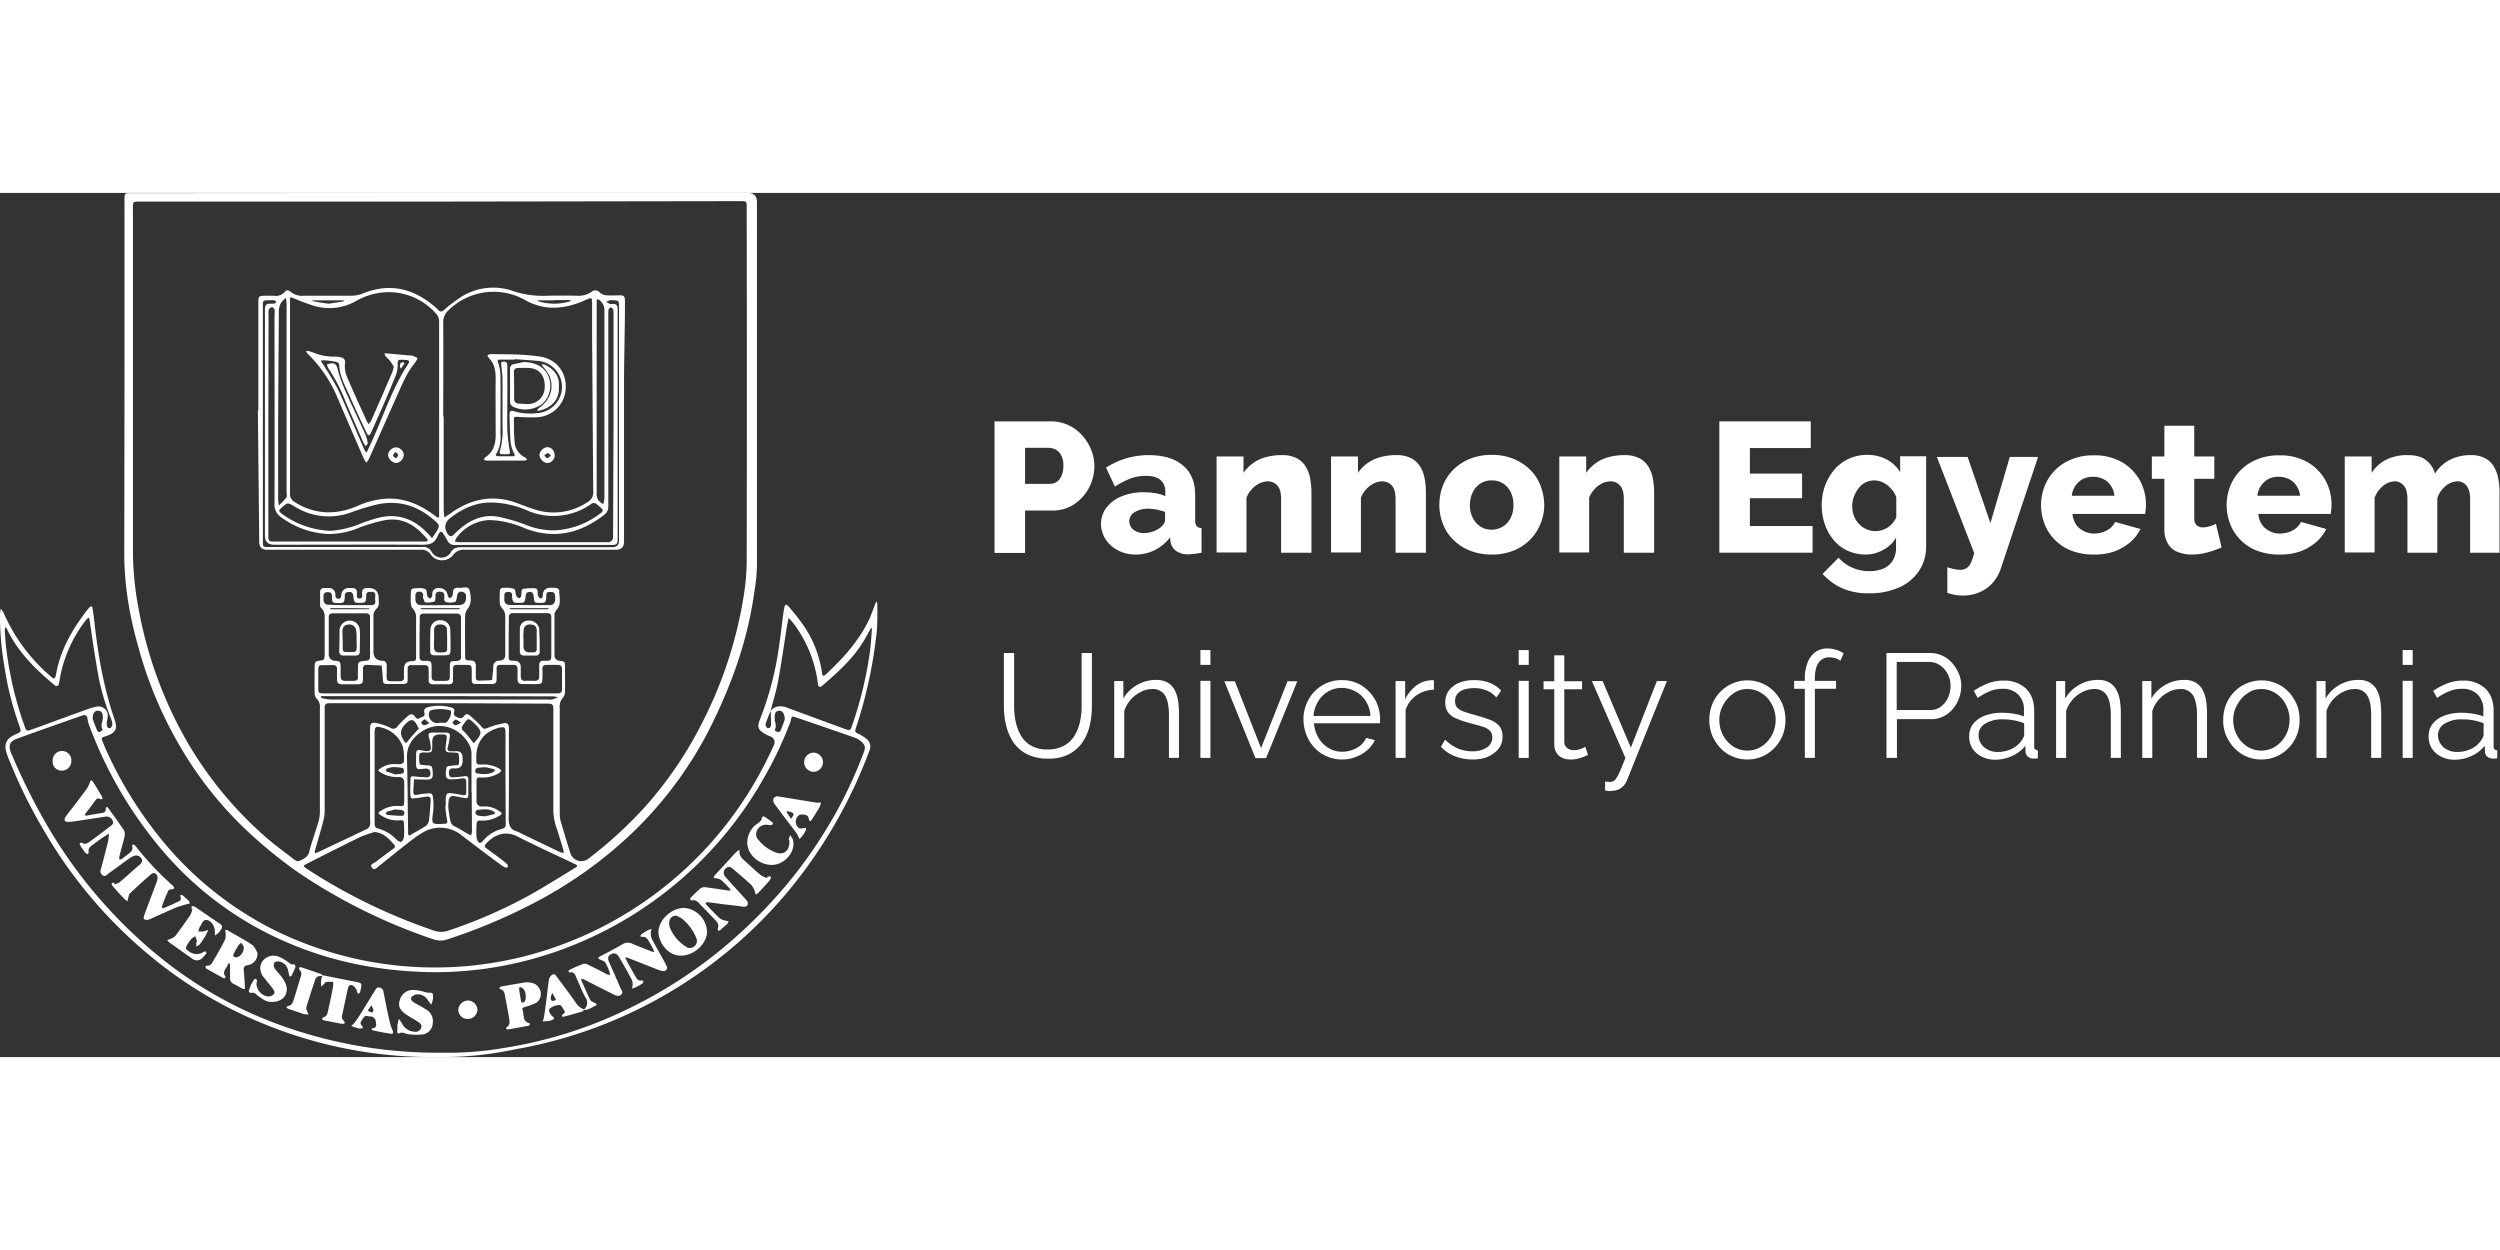<svg id="a" xmlns="http://www.w3.org/2000/svg" width="200px" height="100px" viewBox="0 0 1096.5 379.02"><rect x="0" y="0" width="1096.5" height="379.02" fill="#333333" stroke="none"/><defs><style>.cls-1{fill:#fff;}</style></defs><path class="cls-1" d="M193.2,0H328q4,0,4,4.1V163.5a78.669,78.669,0,0,1-1.2,11.8c-2.8,20.4-9.6,39.5-18.6,57.8a170.116,170.116,0,0,1-37.9,50.4,186.729,186.729,0,0,1-37.6,26.6,245.611,245.611,0,0,1-40.2,17.2,9.375,9.375,0,0,1-6.6,0,244.791,244.791,0,0,1-59.3-29.4A204.868,204.868,0,0,1,110,281.3,164.444,164.444,0,0,1,80.3,245a178.552,178.552,0,0,1-19.8-46.5c-1.5-5.2-2.7-10.5-3.7-15.8a143.102,143.102,0,0,1-2.3-22.6q.15-77.7.1-155.5c0-5-.4-4.5,4.4-4.5ZM193,3.8H62.3c-4.4,0-4-.3-4,4V156.3A140.49,140.49,0,0,0,60.9,183a182.297,182.297,0,0,0,21.8,58.8,167.307,167.307,0,0,0,33,40c4.2,3.8,8.8,7,13.2,10.5.6.4,1.6,1,2,.8,2-.8,4-1.6,4.7-4,1.1-4.4,2.7-8.7,4-13a16.787,16.787,0,0,0,.7-5v-45a5.267,5.267,0,0,0-1.4-4.3,3.406,3.406,0,0,1-.9-2.4c-.1-4,0-8.1,0-12.1,0-1.3.4-1.9,1.9-2.1,2.4-.3,2.4-.4,2.5-2.9V187.8c0-2,.3-4.2-1.6-5.8a2.296,2.296,0,0,1-.4-1.4V175a1.569,1.569,0,0,1,1.4-1.7H144a2.769,2.769,0,0,1,3.1,2.9v.2c0,.9.3,1.6,1.3,1.6s1.2-.7,1.3-1.6a3.173,3.173,0,0,1,3.5-3.1h1.2c1.6,0,2.1.6,2.2,2.1,0,.9-.6,2.5,1.2,2.5,1.4,0,1-1.6,1-2.4,0-1.7.8-2.2,2.4-2.2q4.9-.2,4.9,4.7c0,1.6.4,3.2-1,4.4a4.392,4.392,0,0,0-1.3,3.7v15.1q0,3.7,3.7,4c1.6,0,2.1.7,2.1,2.2V209c.1,5.8-1.1,5.1,5.5,5.2,1.5,0,2.2-.5,2.1-2-.1-1.2,0-2.4,0-3.5q0-3.1,3-3.3c2.2-.1,2.3-.1,2.3-2.4V186.4a5.335,5.335,0,0,0-1.4-4,4.169,4.169,0,0,1-.9-2.4,25.387,25.387,0,0,1,0-3.9c0-2.5.2-2.7,2.7-2.7a6.665,6.665,0,0,1,3.7.4c.7.5.5,2.1.9,3.1a2.591,2.591,0,0,0,1.1,1,1.962,1.962,0,0,0,.9-.9,4.869,4.869,0,0,0,.1-1.2,2.442,2.442,0,0,1,2.6-2.5q3.6-.1,4.2,3.3c0,.5.6.9.9,1.3.4-.4,1-.8,1.2-1.3a11.019,11.019,0,0,0,.2-1.8c.2-1.6,1.6-1.7,2.7-1.6,1.6.2,4.1-1.1,4.6,1.3.6,2.7,1,5.7-1.1,8.2a5.291,5.291,0,0,0-.9,3c-.1,5.6,0,11.2,0,16.9,0,2.3,0,2.4,2.5,2.5,1.7,0,2.2.9,2.2,2.4v4.7c0,.8.1,1.7,1.2,1.7,1.9,0,3.9-.1,5.9-.2.2-1.6.3-3.1.5-4.6v-.9q0-3,2.9-3.1a2.269,2.269,0,0,0,2.4-2.6v-16a5.598,5.598,0,0,0-1.6-4.6,3.439,3.439,0,0,1-.8-2.1c-.1-1.6,0-3.1,0-4.7s.7-2,2-1.9a10.394,10.394,0,0,1,4.3.5c.7.3.5,2.1,1,3.1a2.335,2.335,0,0,0,1.2,1,1.572,1.572,0,0,0,.9-.9,13.415,13.415,0,0,0,.1-2c.1-.6.4-1.2.6-1.2a23.266,23.266,0,0,1,5.3-.3c1.6.2,1.1,1.8,1.3,2.9.1.6.6,1.4,1,1.5,1.1.2,1.1-.8,1.2-1.6a2.969,2.969,0,0,1,3.3-3,12.206,12.206,0,0,1,2.7.1c.5.1,1.2.7,1.2,1.1-.1,2.9,1.2,6.1-1.4,8.7a3.561,3.561,0,0,0-.7,2.4v17.2a2.271,2.271,0,0,0,2.2,2.5c2.2.3,2.4.3,2.4,2.4,0,3.8.1,7.5,0,11.3a3.999,3.999,0,0,1-1,2.6,5.787,5.787,0,0,0-1.3,4.4v46.2a15.526,15.526,0,0,0,.3,3.1c1.4,4.7,2.8,9.5,4.3,14.2a5.033,5.033,0,0,0,6.2,3.5,4.351,4.351,0,0,0,1.9-1,184.512,184.512,0,0,0,24.4-22.3,168.734,168.734,0,0,0,25-36.5A185.103,185.103,0,0,0,326,177.9a103.036,103.036,0,0,0,1.5-15.7q.15-77.1,0-154.4c0-4.6.4-4.2-4.1-4.2L193,3.8ZM164.3,280.3a62.63,62.63,0,0,0-6.1,2.1c-7.4,3.6-14.7,7.3-22,11-3.7,1.9-3.9,1.6-.3,3.9a247.248,247.248,0,0,0,54.3,26.2,9.375,9.375,0,0,0,6.6,0A215.38,215.38,0,0,0,231,308.7c7.1-3.9,13.9-8.2,20.8-12.4,1.8-1.1,1.8-1.3-.2-2.2-8.2-3.9-16.5-7.7-24.6-11.8-5.5-2.8-10.2-.8-13.8,3.1-.8.9-.8,1.5.2,2.1,2.5,1.8,4.9,3.6,7.4,5.5.6.5,1.2,1,1.8,1.6a1.183,1.183,0,0,1,.1,1,.959.959,0,0,1-1,.3,10.887,10.887,0,0,1-2.3-1.4c-5.7-4.2-11.4-8.5-17-12.8a14.881,14.881,0,0,0-17.4-.9,42.704,42.704,0,0,0-4.4,3c-4.9,3.8-9.7,7.7-14.6,11.6-.9.7-1.9,2-2.9.5s.7-1.8,1.6-2.4c2.4-1.9,4.9-3.7,7.3-5.5.7-.5,1.8-1.1.9-2.1-2.3-2.7-4.7-5.2-8.6-5.6Zm28.4-56.5H144.4c-1.2,0-2.1.5-2,1.9V271a18.208,18.208,0,0,1-.8,5.2c-1,4-2.3,8-3.4,12a6.15,6.15,0,0,0-.1,1.4c.4-.1.8-.2,1.1-.3,7.3-3.5,14.6-6.9,21.9-10.4a2.982,2.982,0,0,0,1.2-1.7,9.637,9.637,0,0,0,0-2.4V235.3c0-2.7.6-3.3,3.1-2.7a23.427,23.427,0,0,1,5.8,2,2.196,2.196,0,0,0,3-.4h0l.1-.2a45.685,45.685,0,0,1,4.4-4.4c1.1-1.1,2.4-1.4,3.4.2s1.9.4,2.9.1c1.2-.3,1.4-1,1.1-2.2s.4-1.8,1.4-2.1a19.691,19.691,0,0,1,10.5.1c1,.3,1.6.8,1.2,1.9s.1,1.8,1.2,2.3,2.2.9,3.1-.4,1.8-1,2.8-.1c1.5,1.3,2.9,2.6,4.3,4,1.7,2,1.6,1.9,3.9,1a36.865,36.865,0,0,1,6.5-1.8c1.4-.3,2.2.4,2.2,2V237c0,12.3.1,24.7-.1,37,0,3.1.5,5.3,3.8,6.1a11.938,11.938,0,0,1,1.6.8c5.7,2.7,11.4,5.5,17.1,8.2a7.491,7.491,0,0,0,1.6.4,4.954,4.954,0,0,0-.2-1.7c-1-3.1-1.9-6.4-3-9.6a24.186,24.186,0,0,1-1.3-8.4V226c0-1.3-.5-2-1.9-2l-48.1-.2Zm.2-4.3h51.8c1.2,0,1.8-.5,1.8-1.8v-8.9c0-1.3-.6-1.8-1.8-1.8H240c-1.6,0-2.2.5-2.1,2.1s0,2.8,0,4.1c-.1,2-.3,2.1-2.3,2.2s-4.3,0-6.5,0c-1.6,0-2.1-.7-2.1-2.2v-4.4c0-1.2-.5-1.8-1.8-1.8h-5.6c-1.5,0-1.9.7-1.8,2s0,3,0,4.4-.6,2-2,2h-7.1a1.524,1.524,0,0,1-1.8-1.3v-4.6c0-2.3-.2-2.4-2.3-2.5h-3c-2.8,0-2.9.1-2.9,2.8v3.9a1.575,1.575,0,0,1-1.3,1.8h-7.6c-1.4,0-1.9-.8-1.8-2.1s0-3,0-4.4c0-1.2-.4-1.9-1.7-1.9h-5.9a1.389,1.389,0,0,0-1.6,1.6v4.1c0,2.4-.1,2.5-2.5,2.6h-5.9c-2.3,0-2.4-.2-2.5-2.6-.1-1.8-.3-3.6-.5-5.5l-5.9-.3H161a1.506,1.506,0,0,0-1.8,1.3h0v5c0,1.5-.5,2.2-2.1,2.2h-7.2c-1.6,0-2.1-.8-2.1-2.2v-4.4a1.524,1.524,0,0,0-1.3-1.8h-4.6c-2.1,0-2.2.2-2.3,2.2v8c0,2,.2,2.1,2.2,2.2h51.1Zm13.9,43.3h0V246.2a9.737,9.737,0,0,0-.6-3.4c-3.5-7.8-13.2-12-21.3-6.5-4,2.7-6.6,6.3-6.4,11.6.3,10.7.3,21.3.5,32v.9c0,1.3.6,1.1,1.4.6,2-1.2,4.1-2.3,6.1-3.6a3.558,3.558,0,0,0,1.6-2.2c.4-3,.6-6.1.8-9.1.1-1.3-.5-1.9-1.8-1.7-1.7.2-3.3.5-5,.7s-2,.2-2.1-1.7,0-3.8,0-5.6c0-2.5.1-2.5,2.5-2.2,1.5.2,2.9.2,4.4.3,1.1,0,1.9-.3,1.9-1.6s-.5-2.1-1.8-2.2a16.413,16.413,0,0,0-2.3.2c-1.8.1-2.1-.1-2.2-1.9-.1-1.3,0-2.6,0-3.9,0-2.7.2-2.8,3-2.3.4.1.8.1,1.2.2,2,.1,2.4-.2,2.2-2.1a17.735,17.735,0,0,0-.8-4c-.4-1.6.1-2,1.6-2h5.6c1.9,0,2.3.5,1.9,2.3a29.67,29.67,0,0,1-.8,4.1c-.4,1.4.2,1.8,1.6,1.8h1.6q3.3-.4,3.3,3v1.2q0,3.6-3.7,3.3h-.3c-1.4-.1-2,.6-2,1.9s.4,2.1,1.9,2a42.351,42.351,0,0,0,5-.5c1-.1,1.6.2,1.6,1.2v7.3c0,1.1-.6,1.3-1.6,1.1-1.4-.3-2.9-.5-4.4-.8s-2.3.2-2.6,1.9c-.5,3,.2,5.9.7,8.8a3.321,3.321,0,0,0,2.1,2.6c1.8.9,3.6,2.1,5.4,3.1.5.3,1,.5,1.6.8a5.848,5.848,0,0,0,.4-1.9c0-5.9-.1-11.6-.1-17.3l-.1.2Zm14.9-6.1V236.5c0-2-.5-2.4-2.5-2a5.732,5.732,0,0,0-1.4.4c-6,1.9-9.1,6.6-8.9,13.3,0,2.4.1,2.6,2.5,2.5a13.691,13.691,0,0,1,7.4,1.7c.4.2,1.1.7,1,.9a2.004,2.004,0,0,1-1,1.2,13.47,13.47,0,0,1-7.6,1.9c-2.1-.1-2.2.1-2.2,2.1v8a2.292,2.292,0,0,0,2.7,2.6,10.838,10.838,0,0,1,7.2,2c1.5,1,1.5,1.3-.1,2.2a13.552,13.552,0,0,1-7.6,2c-2-.1-2.1.2-2.2,2.2a41.704,41.704,0,0,0,0,5,4.141,4.141,0,0,0,.9,2.3c.9.8,1.6-.3,2.2-.9a15.584,15.584,0,0,1,7.1-4.7c3.1-.8,2.6-1.3,2.6-3.7l-.1-18.8Zm-57.4-.1v19.5c0,1.2,0,2.4,1.6,2.7a17.905,17.905,0,0,1,8.2,5c.5.5,1.6,1,1.9.8a3.454,3.454,0,0,0,1.2-2.1,41.704,41.704,0,0,0,0-5c0-2.3-.1-2.5-2.3-2.3a12.688,12.688,0,0,1-7.8-2.2c-1.4-.8-1.4-1.1-.1-2a13.011,13.011,0,0,1,8.1-2.1c2.1.1,2.1,0,2.2-2.2v-8q0-2.7-2.7-2.5a13.553,13.553,0,0,1-7.6-2c-1.4-.8-1.4-1.1,0-1.9a10.578,10.578,0,0,1,6.4-1.8,9.637,9.637,0,0,0,2.4,0c.5-.1,1.3-.6,1.3-.9a20.722,20.722,0,0,0-.5-7,13.211,13.211,0,0,0-8.9-8c-2.9-.9-3.4-.5-3.4,2.4v19.6Zm31,12.4h.2v-3c.1-2.7.5-3,3.3-2.6,1.4.2,2.7.4,4.1.7,1,.2,1.6-.1,1.6-1.2v-4.5c0-1.5-.6-1.7-1.9-1.6a30.77,30.77,0,0,1-5.3.4c-.5,0-1.6-.6-1.6-1a8.965,8.965,0,0,1,.2-4.3c.2-.6,2-.6,3.1-.8.5-.1,1,0,1.5-.1s.8-.4.8-.7a16.258,16.258,0,0,0-.2-4.4c-.1-.4-1.7-.4-2.7-.5h-1.2c-1.2,0-1.9-.5-1.8-1.8s.3-2.7.5-4.1-.1-2-1.5-2h-1.5q-3.4,0-3.3,3.3c0,5,.2,4.7-4,4.6-.6,0-1.6.4-1.6.7a10.913,10.913,0,0,0,.1,4.4c.1.4,1.9.4,2.9.6h.9c1.3,0,1.7.7,1.8,1.9.4,4,0,4.5-4.1,4.3-1.3,0-2.7-.1-4-.1-.1,1.5-.2,2.9-.3,4.4v1.2c0,1,.4,1.4,1.6,1.2a31.103,31.103,0,0,1,4.4-.6c1.9-.2,2.4,0,2.6,1.8a24.91,24.91,0,0,1,.1,6.1c-.8,5.7-.9,5.7,4.9,5.4,1.4,0,1.4-.6,1.2-1.6a59.743,59.743,0,0,1-.8-6.1h0Zm27.8-74.1h0v7.7c0,2.6,0,2.5,2.4,2.6h.3a2.576,2.576,0,0,1,2.6,2.8v3.8c0,1.3.4,2.3,2,2.2,1.4-.1,2.8,0,4.1,0s2-.5,2-1.9v-4.7c0-1.6.5-2.3,2-2.2H240c1.3,0,1.8-.5,1.8-1.8V186.1c0-1.3-.6-1.8-1.8-1.8H225a1.591,1.591,0,0,0-1.8,1.8l-.1,8.8Zm-39.1-.2v8.6c0,1.4.5,2,1.9,1.9h1.2c1.9.2,2.1.3,2.2,2.3v4.7c0,1.2.5,1.8,1.8,1.8h4.4c1.2,0,1.8-.5,1.8-1.7v-4.1c0-2.7,0-2.8,2.8-2.9,1.5-.1,2.2-.5,2.1-2.1V186.6c0-1.6-.6-2.1-2.1-2.1H186c-1.4,0-2,.5-1.9,1.9l-.1,8.3Zm-39.8,0h0v7.4a2.73,2.73,0,0,0,2.8,3.1c2.1.2,2.3.4,2.4,2.5v4.1c0,1.4.4,2.2,2,2.2h3.8c1.3,0,1.9-.5,1.8-1.8s0-2.2,0-3.2c0-3.4,0-3.5,3.5-3.8,1.2-.1,1.8-.6,1.8-1.8V186.2a1.591,1.591,0,0,0-1.8-1.8H146.1c-1.4,0-2,.5-1.9,1.9v8.4Zm48.8,26H141.2a.764.764,0,0,0-.5.2c.1.2.2.6.4.7a27.608,27.608,0,0,0,4,.6h95.6a3.788,3.788,0,0,0,1.5,0c.9-.3,1.7-.7,2.6-1a9.255,9.255,0,0,0-2.3-.4l-49.5-.1Zm-40-39.9h9.7c1.3,0,2.1-.4,1.9-1.9a5.438,5.438,0,0,1,0-1.8c.2-2.3-1-2.2-2.6-2.1s-1.3,1.2-1.4,2.2c-.2,2.5-.3,2.5-2.6,2.6-2.6,0-2.7-.1-3-2.7-.2-1.9-.9-2.3-2.6-2-1.5.3-1.1,1.4-1.2,2.3-.2,2.3-.3,2.4-2.7,2.5h-.9c-1.3,0-2-.5-2-1.9v-1.2c0-1.6-1-1.7-2.1-1.7a1.622,1.622,0,0,0-1.6,1.3v2.1a1.957,1.957,0,0,0,2.2,2.1c3,.2,6,.2,8.9.2Zm40.3,0H201q3.6,0,3.4-3.6v-.9a2.545,2.545,0,0,0-1.1-1.2c-1.8-.6-2.6.1-2.9,2.1-.1.8-.4,2.1-.8,2.2a8.106,8.106,0,0,1-3.8.1c-1.3-.3-.9-1.6-.9-2.5,0-1.3-.3-2-1.8-2.1s-2.2.5-2.1,2.1c0,.8-.1,2.1-.4,2.2a10.919,10.919,0,0,1-4,.4c-.4,0-.7-1.2-1-1.9a2.438,2.438,0,0,1,0-1.2,1.501,1.501,0,0,0-1.7-1.6c-1,0-1.7.4-1.7,1.6v1.6q0,2.7,2.6,2.7c2.6,0,5.6.1,8.5,0Zm39.1,0h8.5q2.6,0,2.6-2.7v-.9c-.1-1.9-.5-2.2-2.3-2.2s-1.6,1-1.6,2.2c-.2,2.5-.4,2.6-2.8,2.6s-2.5,0-2.7-2.7c-.2-1.8-.9-2.4-2.4-2-1.2.3-1,1.2-1.2,2.1-.3,2.5-.5,2.6-2.9,2.6s-2.7,0-3-2.7v-.7c0-1.2-.8-1.4-1.8-1.4a1.456,1.456,0,0,0-1.6,1.2h0v2.1a2.177,2.177,0,0,0,2.4,2.4c2.9.1,5.8,0,8.8.1Zm-39.5,51.6h2.4c1.3-.1,3.1-4.2,2.4-5.2a.55.55,0,0,0-.5-.3,16.272,16.272,0,0,0-8.2,0,1.589,1.589,0,0,0-.8,1,3.761,3.761,0,0,0,2.6,4.5h0a7.084,7.084,0,0,0,1.4.1l.7-.1Zm14.9,9,.4-.5c3.4-3.8,3.4-4.8-.3-8.4-.3-.3-.6-.5-.9-.8-1.5-1.2-1.8-1.2-3,.4-.4.5-.7,1-1,1.4a1.613,1.613,0,0,0,.3,2.5,44.191,44.191,0,0,1,3.9,4.7l.6.7Zm-24.1-6.3a2.471,2.471,0,0,0-.4-.9c-1.7-3.6-3-3.9-5.7-1q-3.1,3.1-.6,6.8c1.1,1.6,1,1.6,2.3-.1,1-1.3,2.2-2.5,3.3-3.8a9.958,9.958,0,0,1,1.1-1Zm29.5,16.8a25.613,25.613,0,0,0-3.9.3c-.4.1-.8.8-.9,1.3a1.23,1.23,0,0,0,.7,1.1c2.5.3,5,.7,7.4-.7.7-.4.7-.9,0-1.2-1.2-.3-2.6-.6-3.3-.8Zm-.9,21.4v.2c1.4-.3,2.8-.6,4.2-1,.9-.3.7-.8,0-1.2-2.2-1.4-4.7-.9-7.1-.7-.4,0-.9.8-.9,1.2a1.594,1.594,0,0,0,.9,1.2,7.017,7.017,0,0,0,2.9.3Zm-38.4-18.1.1-.3a8.582,8.582,0,0,0,2.3-.2,1.319,1.319,0,0,0,.9-1c0-.5-.3-1.4-.6-1.5-2.4-.3-4.9-.8-7.2.5a1.704,1.704,0,0,0,0,1c1.6.6,3,1,4.5,1.5Zm0,15.4v-.3c-1.3.3-2.6.6-3.9,1-.4.1-.6.5-.9.7.3.3.5.8.8.8,2.2.2,4.5.4,6.7.4.3,0,.8-.9.8-1.3a1.722,1.722,0,0,0-1-1.2,7.101,7.101,0,0,0-2.5-.1Zm-20.3-88.5h-8.3l-.9.3c.3.1.6.1.8.2h16.2a1.884,1.884,0,0,0,.8-.2,2.353,2.353,0,0,0-.8-.2Zm39.4,0h-7.9l-.9.3a2.351,2.351,0,0,0,.8.2h16.2a1.884,1.884,0,0,0,.8-.2c-.3-.1-.7-.2-1-.3Zm39.1,0h-8l-.9.3a2.351,2.351,0,0,0,.8.2h16.2a1.884,1.884,0,0,0,.8-.2c-.3-.1-.7-.2-1-.3Zm-29.9,50.2c-1.2-.7-1.9-1.4-2.4-1.3s-1,.9-1.4,1.4c.5.4,1,1.1,1.4,1.1a8.989,8.989,0,0,0,2.4-1.2Zm-13.9.2c-1.1-.8-1.7-1.6-2.1-1.6s-1,.9-1.6,1.4c.4.4.9,1.2,1.3,1.2a5.134,5.134,0,0,0,2.4-1Z"/><path class="cls-1" d="M192.5,379a194.099,194.099,0,0,1-76.7-14.5,190.334,190.334,0,0,1-50.6-30.4A204.161,204.161,0,0,1,20,280.9a227.92,227.92,0,0,1-16.7-34,15.457,15.457,0,0,1-.7-2.3c-.7-3.3.5-5.5,4-7,2.9-1.3,2.8-1.2,1.8-4.2a134.423,134.423,0,0,1-6.6-26.6A125.516,125.516,0,0,1,0,184.6c.1-.8.2-1.5.3-2.3a12.735,12.735,0,0,1,1.3,1.9,77.193,77.193,0,0,0,18.9,26.3l.7.6c2.8,2.6,2.9,2.6,3.6-1.1,2.1-10.5,7.4-19.3,13.8-27.5.2-.2.4-.5.6-.7.7-.7,1.2-.6,1.4.4.2,1.4.4,2.7.6,4.1,1.6,15.2,4.1,30.3,9.1,44.8,1.3,3.9.5,5.6-3.4,7-.5.2-.9.3-1.4.5-.9.2-1,.8-.7,1.6.6,1.2,1,2.5,1.6,3.8a177.545,177.545,0,0,0,25.4,40.8,150.915,150.915,0,0,0,48.9,38.7,159.267,159.267,0,0,0,115.5,9.6,163.755,163.755,0,0,0,82.5-56.3,166.88,166.88,0,0,0,19.8-32.6c.3-.6.6-1.2.9-1.9q1.2-2.9-1.9-4.1a8.178,8.178,0,0,1-1.9-.9c-3.1-1.7-3.6-3.1-2.3-6.3a141.451,141.451,0,0,0,8.6-33.7c.7-4.7,1.2-9.6,1.9-14.4.1-.5.2-1,.3-1.4.3-1.2.9-1.1,1.6-.3,1.6,1.8,3.1,3.6,4.5,5.5a48.814,48.814,0,0,1,10.3,23.6c.2,1.8.6,1.9,1.9.7,7.5-7,14.3-14.5,18.8-23.9,1-2.2,1.8-4.6,2.7-6.9a4.671,4.671,0,0,1,.5-1,2.995,2.995,0,0,1,.4,1c0,3.9.1,7.7-.2,11.5a200.534,200.534,0,0,1-9.1,42.7c-.7,2.1-.6,2.1,1.6,3.1a16.873,16.873,0,0,1,3.1,2.1,4.296,4.296,0,0,1,1.1,5.1,212.779,212.779,0,0,1-34.8,60.6,200.911,200.911,0,0,1-121,70.4,152.082,152.082,0,0,1-33,3.3ZM338,227.1c2.1-2.3,4.6-2.3,7.3-1.3,4.3,1.6,8.7,3.2,13,4.8l12.8,4.7c1.2.5,2.1.4,2.4-1.1a4.875,4.875,0,0,1,.4-1.1,168.604,168.604,0,0,0,7.8-33c.3-2.8.5-5.7.7-8.5a2.958,2.958,0,0,0-.2-1,8.794,8.794,0,0,0-.6,1c-1.1,2-2.2,4-3.4,5.9-4.6,7.3-11,13-17.4,18.5-1.3,1.1-1.9.9-2.1-1.1a55.13,55.13,0,0,0-10.6-26,26.205,26.205,0,0,0-2.2-2.5c-.2,1.1-.5,2.3-.7,3.4-1.3,8.1-2.4,16.1-3.9,24.2-.8,4.4-2.2,8.8-3.3,13.1-.8,2-1.6,3.9-2.2,5.8-.2.5.3,1.3.6,1.7a1.23,1.23,0,0,0,1.3-.1,2.382,2.382,0,0,0,.5-1.8c0-1.8-.1-3.6-.2-5.6h0Zm-143.5,150a141.706,141.706,0,0,0,26-2,191.485,191.485,0,0,0,54.3-16.9,204.477,204.477,0,0,0,47.3-31.3A217.944,217.944,0,0,0,347.8,300a209.492,209.492,0,0,0,19.7-29.7,198.331,198.331,0,0,0,11.3-24.8c.9-2.3.7-3.3-1.2-5a8.541,8.541,0,0,0-2.8-1.6c-8.5-3-17-5.9-25.5-8.8-2.1-.7-2-.7-2.5,1.4a14.273,14.273,0,0,1-.8,2.2,159.419,159.419,0,0,1-10.3,21.7,167.93,167.93,0,0,1-100.1,80,161.943,161.943,0,0,1-44.3,6.4,183.642,183.642,0,0,1-27.7-2.2,156.623,156.623,0,0,1-40.7-12.2,148.3,148.3,0,0,1-51.6-38.9A182.987,182.987,0,0,1,39,233.2a10.957,10.957,0,0,1-.6-2.6q-.3-2.1-2.3-1.4c-9.4,3.3-18.8,6.6-28.2,10-3.7,1.3-4.4,2.9-3,6.6a2.994,2.994,0,0,0,.4.8,270.749,270.749,0,0,0,15.2,30.5,211.363,211.363,0,0,0,48.3,57,182.38,182.38,0,0,0,57.6,32.1,202.386,202.386,0,0,0,68.1,10.9ZM2.1,191.9c.2,3.1.3,5.8.7,8.4a157.09,157.09,0,0,0,6.1,28c.6,2.1,1.4,4.1,2.1,6.2.4,1.2,1,1.6,2.2,1.1s2-.7,3.1-1.1c7.6-2.8,15.2-5.6,22.8-8.3a21.36,21.36,0,0,1,3.4-.9,4.035,4.035,0,0,1,4.7,3.1v.1a2.438,2.438,0,0,1,0,1.2c0,1.1-.4,2.1-.4,3.1a3.743,3.743,0,0,0,.5,1.8,1.483,1.483,0,0,0,1.3,0,2.837,2.837,0,0,0,.7-1.7,8.648,8.648,0,0,0-.6-2.3,99.785,99.785,0,0,1-5.9-20.7c-1.3-7.5-2.4-15-3.5-22.5a3.545,3.545,0,0,0-.3-1.1,4.44,4.44,0,0,0-1.1.8,58.492,58.492,0,0,0-11.6,25.6,28.373,28.373,0,0,1-.6,3.1,1.231,1.231,0,0,1-1,.5,2.55,2.55,0,0,1-1.2-.8C15.4,208.8,8,201.4,3.3,191.8a9.292,9.292,0,0,0-.5-1,2.186,2.186,0,0,0-.5-.3,4.331,4.331,0,0,1-.1.5c0,.1-.1.9-.1.9ZM344.2,231c0-2.4-.9-3.8-2.2-3.9-1.6,0-2.3.9-2.2,3.1v.9c.1,1.4,1,2.8,0,4.3a1.419,1.419,0,0,0,.8.9,2.786,2.786,0,0,0,1.6-.1c.8-1.9,1.5-3.8,2-5.2Zm-299.1-.9c0-2.1-.6-2.9-2-3s-2.3,1-2.4,2.8a1.387,1.387,0,0,0,0,.9c.6,1.8,1.3,3.5,2,5.2a1.19,1.19,0,0,0,1.1.4,6.014,6.014,0,0,0,1.3-.9c-1.3-1.8.1-3.6,0-5.4Z"/><path class="cls-1" d="M113.3,95.6v-48c.1-2.2.2-2.4,2.4-2.5h4.4a5.133,5.133,0,0,0,4.8-1.7c.8-1,1.7-.8,2.6,0a8.002,8.002,0,0,0,5.8,1.7H154a13.717,13.717,0,0,0,4.9-.9c11.9-4.9,22.4-2.4,31.9,5.8a15.38,15.38,0,0,1,1.3,1.2c.9,1.1,1.7,1,2.7.1a59.115,59.115,0,0,1,6.3-4.9,26.223,26.223,0,0,1,24.1-3.3,41.402,41.402,0,0,0,14.8,2c4.3-.1,8.7-.1,13,0a10.111,10.111,0,0,0,6.3-1.6,2.535,2.535,0,0,1,3.6,0h0l.3.3a4.707,4.707,0,0,0,2.6,1.1,52.304,52.304,0,0,0,5.6,0c2.4,0,2.7.3,2.7,2.8v4.5c-.1,9.3-.3,18.5-.4,27.8v72.9q0,3.6-3.6,3.6H203.8a5.489,5.489,0,0,0-4.8,2,6.251,6.251,0,0,1-8.7,1.5h0a5.017,5.017,0,0,1-1.4-1.5,4.956,4.956,0,0,0-4.5-2H117q-3.2,0-3.3-3.4c-.2-19.2-.4-38.5-.6-57.7Zm79.3,3V56.9a5.42,5.42,0,0,0-.8-3.3,27.744,27.744,0,0,0-19.1-10,28.782,28.782,0,0,0-16.5,3.8,23.754,23.754,0,0,1-18.6,2.1,93.231,93.231,0,0,1-8.8-3.3c-1.6-.6-1.6-.7-1.6,1.1v84.5a3.922,3.922,0,0,0,2.1,3.8,27.536,27.536,0,0,0,14.5,4.5,31.722,31.722,0,0,0,13.2-2.9,36.466,36.466,0,0,1,12.5-3.1c7.6-.4,14.1,2.4,20.1,6.6.6.4,1.2.9,1.9,1.4s1.1.5,1.1-.5v-43Zm2-.6v40.6c0,1.2.2,2.4.3,3.7a28.965,28.965,0,0,0,2.9-1.9c8.5-6,17.6-8.1,27.7-4.8,2.9,1,5.7,2.2,8.6,3.1a26.687,26.687,0,0,0,23.3-2.9,4.98,4.98,0,0,0,2.8-5c-.2-22-.3-44-.5-66V48.3c-.1-2.4-.2-2.5-2.3-1.6-1.2.6-2.5,1.1-3.8,1.6-7.8,2.8-15.4,3-23.1-1.2a28.133,28.133,0,0,0-33.7,4.3,6.848,6.848,0,0,0-2.4,5.4c.1,13.8,0,27.5,0,41.3l.2-.1Zm-76.9,3.1V151c0,1.4.5,2,1.9,1.9h66.9c1.2,0,1.4-.5.6-1.4-5-5.9-10.9-9.6-19.1-7.8a73.299,73.299,0,0,0-10.4,3.1,34.753,34.753,0,0,1-13.8,2.8,38.098,38.098,0,0,1-20.3-7.2,6.661,6.661,0,0,1-3.1-6.2c.1-27.5,0-54.9,0-82.4a12.188,12.188,0,0,0,0-2.7,1.786,1.786,0,0,0-1.1-1,1.933,1.933,0,0,0-1.4,1.1,6.029,6.029,0,0,0-.1,2.3Zm151.4.3V53.8a22.602,22.602,0,0,0-.1-2.6,2.004,2.004,0,0,0-1.2-1,1.962,1.962,0,0,0-.9.9,23.484,23.484,0,0,0-.1,2.6v83.7a4.385,4.385,0,0,1-1.8,3.8c-10.6,8.2-22.1,10.9-35,5.8a37.241,37.241,0,0,0-6.4-2.2,36.613,36.613,0,0,0-9.3-1.3,18.972,18.972,0,0,0-14.1,7.8,7.741,7.741,0,0,0-.7,1.6c.5.1.9.2,1.4.3h65.5a2.265,2.265,0,0,0,2.5-2.5v-2.1Zm-153.8-.3v50.5c0,4-.3,3.7,3.6,3.7h66.4a3.976,3.976,0,0,1,4,2.1,4.917,4.917,0,0,0,6.6,2h0a4.898,4.898,0,0,0,1.8-1.7c1.4-2.3,3-2.3,5.1-2.3h65.7q3,0,3-2.9V49.3c-.1-2-.2-2.1-2.3-2.2a5.438,5.438,0,0,0-1.8,0l-1.5.6a8.636,8.636,0,0,0,1.6,1,2.438,2.438,0,0,0,1.2,0c1.7-.1,2.3.8,2.2,2.3V152.3c0,1.6-.7,2.1-2.2,2.1H199.8a3.424,3.424,0,0,1-3.6-2c-.3-.5-.6-1.1-.9-1.6-1.8-2.9-2.1-3-3.5,0s-3.4,3.5-6.3,3.5c-21.7-.1-43.4,0-65.2,0q-4.1,0-4.1-4V50.8c0-1.4.5-2.2,2.1-2.2a14.768,14.768,0,0,0,2.1-.1c.3,0,.5-.5.8-.8-.3-.2-.5-.6-.8-.6-1.2-.1-2.4,0-3.6,0-.9,0-1.6.4-1.5,1.4v52.6Zm100.8,34.7c-7.1-.2-13,2.5-18.4,6.6q-3.9,2.9-1.4,7.1,1.2,1.9,2.7.4a34.463,34.463,0,0,1,2.8-2.6c5-4.3,10.8-6.6,17.5-5.1a80.341,80.341,0,0,1,10.9,3.2,32.298,32.298,0,0,0,12.6,2.6,35.415,35.415,0,0,0,18.8-6.2c3.6-2.5,3.6-2.4.3-5.1a1.88,1.88,0,0,0-2.6-.3l-.1.1a28.705,28.705,0,0,1-27.9,2.8,41.2,41.2,0,0,0-15.2-3.5Zm-71,12.4a43.07,43.07,0,0,0,11.7-2.6,75.52,75.52,0,0,1,8.4-2.9c8.5-2.4,15.8-.1,21.9,6.1.8.8,1.6,1.7,2.4,2.6l2.1-3.1a2.01,2.01,0,0,0,.4-.8c.8-1.2.5-2.1-.6-3.1-7.3-6.8-15.9-9.9-25.8-7.8a96.508,96.508,0,0,0-11.6,3.5,28.032,28.032,0,0,1-25-2.7c-2.8-1.6-2.8-1.7-5.3.5-1.6,1.4-1.6,1.6,0,2.9a38.382,38.382,0,0,0,21.4,7.4ZM125.7,89.9h0V49.1c0-1-.2-2.1-.3-3.1a11.994,11.994,0,0,0-2.2,2.3,8.972,8.972,0,0,0-.9,3.3c-.1,19-.3,38-.3,56.9v25.2a19.529,19.529,0,0,0,.3,3.4,36.06,36.06,0,0,0,3.3-3.5c.4-.6.1-1.7.1-2.6Zm136,.3h0v42a5.029,5.029,0,0,0,.8,2.7,8.34,8.34,0,0,0,2.1,1.6,20.481,20.481,0,0,0,.5-2.4V51.8a5.533,5.533,0,0,0-2.2-4.8,4.179,4.179,0,0,0-1-.4,2.353,2.353,0,0,0-.2.8V90.2ZM243.3,47.1h-6.9a2.353,2.353,0,0,0-.8.2c.3.1.5.2.8.3a23.508,23.508,0,0,0,13.4,0,2.994,2.994,0,0,0,.8-.4c-.3-.1-.6-.1-.9-.2h-6.4v.1Zm-99.1,1.5c1.9-.3,3.9-.6,5.8-.9a4.875,4.875,0,0,0,1.1-.4,3.553,3.553,0,0,0-1-.2H136.8a3.128,3.128,0,0,0,1,.5c2.1.4,4.2.7,6.4,1Z"/><path class="cls-1" d="M236.7,196.4v4.7a1.524,1.524,0,0,1-1.3,1.8h-5.6A1.664,1.664,0,0,1,228,201v-9.7a3.585,3.585,0,0,1,3.5-3.7h.3a4.444,4.444,0,0,1,4.7,3.5v.6l.2,4.7Zm-7.1-.8h0v3.2a2.398,2.398,0,0,0,2.6,2.7H234c1,0,1.4-.5,1.4-1.5v-8.2c0-1.8-1.2-2.6-3-2.5a2.446,2.446,0,0,0-2.7,2.1h0v.4a15.973,15.973,0,0,0-.1,3.8Z"/><path class="cls-1" d="M197.6,196.2v4.4c-.1,1.9-.3,2.1-2.3,2.2h-4.7c-1.2,0-1.9-.4-1.9-1.7,0-3.3-.1-6.5.1-9.8a4.121,4.121,0,0,1,4.3-3.9h0a4.25,4.25,0,0,1,4.4,4.1h0l.1,4.7Zm-7.2-.5a28.054,28.054,0,0,0,0,4.1,2.335,2.335,0,0,0,1,1.6,12.108,12.108,0,0,0,3.8,0,1.352,1.352,0,0,0,.9-.9c0-3,.1-6.1-.1-9.1-.1-1.6-1.7-2.3-3.4-2.1a2.208,2.208,0,0,0-2.2,2.4h0Z"/><path class="cls-1" d="M148.9,196.3v-4.4a4.486,4.486,0,0,1,4.7-4.3,4.346,4.346,0,0,1,4.2,4.1c.2,3.1,0,6.3,0,9.5,0,1.2-.7,1.7-1.9,1.7h-5.3a1.664,1.664,0,0,1-1.8-1.9l.1-4.7Zm1.4-.3v4.1c0,.5.5,1.2.9,1.2a32.304,32.304,0,0,0,4.4,0c.3,0,.8-.8.8-1.3.1-1.6,0-3.1,0-4.7a19.978,19.978,0,0,0-.2-3.5,2.933,2.933,0,0,0-3.3-2.5h-.1c-1.6.1-2.5,1-2.6,2.9,0,1.3,0,2.6.1,3.8Z"/><path class="cls-1" d="M50.1,303.3a9.172,9.172,0,0,0,2.3-.9c3-2.6,5.9-5.2,8.9-7.8.8-.7,1.4-1.6.8-2.6a2.759,2.759,0,0,0-3.1-1.3,10.076,10.076,0,0,0-2.3,1.2c-3.1,2.2-6,4.4-9.1,6.6-.7.5-1.4,1.6-2.6.8a2.341,2.341,0,0,1-.7-2.9c1.1-4,2.1-8,3.1-12,.2-1.1.3-2.2.4-3.4-.9.6-1.8,1.1-2.7,1.7-1.5,1-2.9,2.1-4.3,3.1-1.1.8-2.3,1.7-1.9,3.4a2.614,2.614,0,0,1-.3.8,2.995,2.995,0,0,1-1-.4,26.157,26.157,0,0,1-2.4-3.4c-.1-.3-.2-.7-.3-1.1.3,0,.8-.2,1-.1,1.4,1,2.5.2,3.5-.5,2.9-2.1,5.7-4.2,8.6-6.4.9-.7,2.1-1.3,1.4-2.8a2.917,2.917,0,0,0-3.4-1.7l-12.5,1.9c-1.2.2-2.4.3-3.5.4a2.271,2.271,0,0,1-1.6-.6c-.2-.2,0-1.1.3-1.6,1.1-1.6,2.4-3.1,3.6-4.7,1.8-2.4,3.7-4.8,5.5-7.3a13.041,13.041,0,0,0,1.6-3.1c.3-1,.8-1.3,1.3-.4,1.4,2.1,2.7,4.3,4,6.5.4.7.3,1.6-.8,1.1s-1.6-.1-2.1.7c-1.4,1.9-2.8,3.8-4.3,5.7-.1.3-.2.5-.3.8a1.185,1.185,0,0,0,.8.1c2.3-.4,4.7-.8,7-1.2a1.503,1.503,0,0,0,1.4-1.7V270a4.875,4.875,0,0,1,.3-.7c.3.1.6.2.7.4,2.4,3.3,4.7,6.5,7,9.9a4.501,4.501,0,0,1,.2,2.8c-.7,3-1.6,5.9-2.3,8.9a4.102,4.102,0,0,0,.1,1.1,1.93,1.93,0,0,0,1-.3c1-.7,1.9-1.4,2.8-2.1s2.3-1.6,1.8-3.4c-.2-.8.4-1,1.1-.5.2.1.3.3.4.4a131.276,131.276,0,0,0,15.7,16.8,3.045,3.045,0,0,1,.8.8c.6.8.5,1.2-.6,1.3-.6,0-1.5.3-1.6.7-1,2.1-1.9,4.4-2.7,6.6-.2.6,0,1.3.9.9,2.2-.9,4.3-1.9,6.5-2.9.8-.4,1-1,.7-2s.4-1,1-.5a29.119,29.119,0,0,1,2.7,2.4c.2.2.2.7.4,1l-1.1.3c-1.6.4-3.2.9-4.7,1.4-4,1.7-7.9,3.5-11.9,5.3-.2,0-.4.2-.5.2a4.133,4.133,0,0,1-1.9-.2c-.2-.1-.2-1.1,0-1.6,1.1-3.1,2.3-6.2,3.5-9.4.7-1.8,1.3-3.5,2-5.3a4.477,4.477,0,0,0,.4-2c-.1-1.7-1.6-2.6-2.8-1.5-3.2,2.7-6.3,5.6-9.4,8.5-.4.4-.4,1-.6,1.6a11.271,11.271,0,0,0-.3,1.8,9.55,9.55,0,0,1-1.6-1.2c-1.7-1.8-3.4-3.6-5-5.5a5.023,5.023,0,0,1-.5-1.3l1.3-.2-.1.8Z"/><path class="cls-1" d="M256.2,358.1a3.871,3.871,0,0,0,.6-5.2c-1.6-2.8-2.7-5.9-4.1-8.9-.5-1.2-.9-2.5-2.7-2.1a.675.675,0,0,1-.6-.4.908.908,0,0,1,.3-.7,59.673,59.673,0,0,1,6.3-2.7,4.16,4.16,0,0,1,2.5.7c2.7,1.3,5.3,2.6,7.9,4a3.595,3.595,0,0,0,1.1.2,4.102,4.102,0,0,0-.1-1.1,23.458,23.458,0,0,0-1.9-4.3c-.5-.7-1.6-1-2.4-1.4s-.9-.8-.2-1.2,1.4-.7,2.1-1.1c2.7-1.4,5.4-2.8,8.1-4.4a4.214,4.214,0,0,1,4.2-.2c2.8,1.2,5.7,2.3,8.5,3.4.4.1.7.2,1.1.3a6.468,6.468,0,0,0-.4-1.3c-.5-1-1-1.9-1.6-2.9-.7-1.3-1.4-2.7-3.3-2.5a4.116,4.116,0,0,1-.8-.3c.2-.3.3-.8.6-.9.8-.6,1.7-1.1,2.5-1.6a6.033,6.033,0,0,1,1.9-.6,5.813,5.813,0,0,0,.1,4.3c1.7,3.2,3.5,6.4,5.3,9.6.4.7.7,1.4,1.1,2.1a1.544,1.544,0,0,1-1.5,2.4,7.946,7.946,0,0,1-2.2-.6l-13.2-5.2a4.253,4.253,0,0,0-1.1-.2,3.811,3.811,0,0,0,.3,1c1.3,2.4,2.7,4.9,4,7.2.6,1.1,1.3,2.3,2.9,1.9a.908.908,0,0,1,.7.3,1.777,1.777,0,0,1-.4,1,15.569,15.569,0,0,1-2.8,1.6,10.67,10.67,0,0,1-1.9.7,5.257,5.257,0,0,0,.4-1.7,5.382,5.382,0,0,0-.4-2.2c-1.7-3.3-3.6-6.6-5.5-9.8-1-1.8-2.2-2.1-3.6-1.4s-1.6,1.8-.8,3.6c1.7,3.8,3.4,7.6,5,11.4.4.8,1.3,1.7.3,2.7-1,.9-2.1.6-3.3,0-3.9-2-7.8-3.9-11.6-5.9-.6-.3-1.2-.6-1.9-.9a1.104,1.104,0,0,0-.8,0,1.268,1.268,0,0,0,.1.6c1.3,2.9,2.5,5.8,3.9,8.6.3.6,1.2.8,1.8,1.2a10.919,10.919,0,0,0,1.1.6,2.047,2.047,0,0,1-.8.8c-1.7.7-3.1,2-5.2,1.7l.4-.2Z"/><path class="cls-1" d="M336.8,299.8l1.4.1a4.418,4.418,0,0,1-.6,1.6c-1.7,1.9-3.4,3.8-5.2,5.7a3.128,3.128,0,0,1-1,.5l-.3-1.2a8.703,8.703,0,0,0-1.6-3c-2.6-2.4-5.3-4.7-8-7-1-.9-2-1.3-3.1-.3a2.407,2.407,0,0,0-.5,3.4c.1.1.2.2.2.3,1,1.2,2.1,2.3,3.1,3.5,2,2.2,4,4.3,6,6.6a2.373,2.373,0,0,1,.8,2c-.3,1-1.3,1.2-2.5,1-2.7-.4-5.5-.7-8.2-1-2.2-.3-4.5-.6-6.7-.9a5.021,5.021,0,0,0-1.2.2,3.128,3.128,0,0,0,.5,1c1.9,2,3.8,4,5.8,5.9a8.247,8.247,0,0,0,2.6,1c.4.1.8.2,1.3.3a7.459,7.459,0,0,1-.7,1.2c-1,.9-2.1,1.8-3.1,2.7a.755.755,0,0,1-.8.1,1.077,1.077,0,0,1-.2-.8c.8-1.8-.3-3-1.4-4.1-1.9-2-3.8-4-5.8-6-1.2-1.2-2.2-3-4.5-2.2,0,0-.5-.9-.4-1a49.963,49.963,0,0,1,4.7-4.5,3.658,3.658,0,0,1,2.5-.3c3.2.4,6.4.9,9.7,1.4h.8a1.33,1.33,0,0,0-.3-.8,50.319,50.319,0,0,0-4-4,6.462,6.462,0,0,0-2.1-.6c-.3-.1-.7-.1-1-.2a2.997,2.997,0,0,1,.4-1c2.3-2.5,4.7-5.1,7-7.6.8-.9,1.6-1.8,2.4-2.6.5-.4,1-.8,1.6-1.2a5.438,5.438,0,0,0,0,1.8,4.768,4.768,0,0,0,1.2,2.2c2.6,2.4,5.2,4.8,7.9,7.1a14.651,14.651,0,0,0,2.8,1.4l.5-.7Z"/><path class="cls-1" d="M112.9,333.3a4.968,4.968,0,0,1-4.2,5.4c-1.4.2-1.9.8-1.8,2.1.2,2.4.4,4.9.5,7.3v1.1a3.595,3.595,0,0,1-1.1-.2c-1.3-.7-2.6-1.5-3.9-2.1a2.632,2.632,0,0,1-1.5-2.6v-5.6c-.1-.3-.2-.7-.3-1a2.178,2.178,0,0,0-.7.9c-.7,1.7-2.7,3.1-.9,5.3l-.6.6a1.421,1.421,0,0,1-.6-.2c-2.4-1.3-4.8-2.7-7.2-4-.3-.2-.4-.6-.6-.9.3-.2.6-.5.9-.5,1.4.1,1.9-.8,2.5-1.8,1.8-3.1,3.7-6.3,5.3-9.6a6.54,6.54,0,0,0,.2-3.1,3.553,3.553,0,0,0-.2-1c.4,0,.8-.2,1.1,0,3.7,2.2,7.6,4.2,11.2,6.7a14.245,14.245,0,0,1,1.9,3.2Zm-6-2.2v-.6a15.258,15.258,0,0,0-1.1-1.6,4.263,4.263,0,0,0-1.2,1.1c-.7,1.1-1.4,2.4-2,3.5a2.576,2.576,0,0,0-.3,1.3,3.023,3.023,0,0,0,1.6.5,4.512,4.512,0,0,0,3-4.2h0Z"/><path class="cls-1" d="M298.7,334.5c-5.4.3-9.8-5.5-9.9-10.2-.1-5.4,5.8-10.8,11.4-10.7a10.945,10.945,0,0,1,9.9,10.3c.1,5.3-5.7,10.7-11.4,10.6ZM296.6,317a2.91,2.91,0,0,0-3,2.3,5.663,5.663,0,0,0,.2,2.9,18.046,18.046,0,0,0,6.9,8.3,3.012,3.012,0,0,0,3.8,0,3.095,3.095,0,0,0,.9-3.7,20.764,20.764,0,0,0-6.7-8.8,19.987,19.987,0,0,0-2.1-1Z"/><path class="cls-1" d="M230.9,346.2c2.4.1,4.1.5,5.2,2.1a4.72,4.72,0,0,1-.5,6.6h0a6.376,6.376,0,0,1-1.4.8,29.722,29.722,0,0,1-3.9,1.3c-.7.2-1.5.5-1.1,1.3.8,2.1-.3,5.3,3.2,5.9-.1.4-.1,1-.3,1-3.1.6-6.3,1.2-9.3,1.7-.7.1-1.2-.6-.4-1.1,1.4-1,1.1-2.4.9-3.8-.5-3.1-1.1-6.2-1.7-9.3-.2-1.4-.4-3-2.2-3.5-.2-.1-.4-.4-.3-.6a1.024,1.024,0,0,1,.6-.5C223.6,347.4,227.5,346.7,230.9,346.2Zm-.3,6.9c0-2-.2-3.5-1.6-4.4a3.582,3.582,0,0,0-1.1-.4,3.553,3.553,0,0,0-.2,1c.2,1.7.5,3.3.8,5a1.525,1.525,0,0,0,.5.9,2.281,2.281,0,0,0,1.2-.6,6.579,6.579,0,0,0,.4-1.5Z"/><path class="cls-1" d="M84,314.1l.1-1.4a7.366,7.366,0,0,1,1.4.4c3.7,2.5,7.3,5,11,7.5a1.528,1.528,0,0,1,.7,2.1h0c-.1.1-.2.3-.3.4a7.098,7.098,0,0,1-1,1.4c-.5.4-1,.8-1.6,1.2,0-.6-.1-1.3-.1-1.9.1-2-1.6-4.7-3.5-4.9s-2.1,1.8-3,2.9a7.419,7.419,0,0,0-.7,2.1,8.854,8.854,0,0,0,2.3,0,11.764,11.764,0,0,0,2-.7,15.955,15.955,0,0,1-1,2.3c-.8,1.4-1.7,2.7-2.6,4a5.372,5.372,0,0,1-1.6,1v-1.6c0-.3.3-.6.3-.8a18.028,18.028,0,0,0-.8-2.1,9.062,9.062,0,0,0-1.6,1.1,17.684,17.684,0,0,0-1.6,2.2c-1.2,2-1.2,2.3.7,3.5a5.25,5.25,0,0,0,6.3,0c.2-.2.7,0,1.1,0a1.645,1.645,0,0,1-.2,1,10.704,10.704,0,0,1-1.4,1.6,3.323,3.323,0,0,1-4.8.3c-3.3-2.3-6.6-4.7-9.9-7-.3-.3-.6-.7-.9-1a5.638,5.638,0,0,0,1.2-.4,7.217,7.217,0,0,0,2.4-1.4c2.2-2.9,4.3-5.9,6.4-8.9a10.208,10.208,0,0,0,1.1-2.9Z"/><path class="cls-1" d="M174.3,365.9V365c.2-.9.4-1.8.6-2.8.5.7,1,1.4,1.5,2.2a6.358,6.358,0,0,0,5.4,3.5,2.523,2.523,0,0,0,2.9-1.6c.5-1.2-.3-2.1-1.3-2.7-1.6-1.1-3.4-2-5-3.1-2.9-1.9-3.9-3.8-3.1-6.3a5.993,5.993,0,0,1,6.4-4.6,18.654,18.654,0,0,1,4,.7,11.697,11.697,0,0,0,2,.5c2.2,0,2.2-.1,2.2,1.9v.9a21.718,21.718,0,0,1-.7,2.4c-.5-.5-.9-1.1-1.4-1.7a5.149,5.149,0,0,0-4.9-2.8,3.704,3.704,0,0,0-2.4,1.2c-.6,1,.2,1.8,1.1,2.4,1.8,1,3.6,2,5.4,3.1a5.936,5.936,0,0,1,2.8,6.1,5.207,5.207,0,0,1-3.9,4.7,25.051,25.051,0,0,1-6.7,0c-1.4-.1-2.7-1.3-4.2-.3a1.768,1.768,0,0,1-.8-.5,18.482,18.482,0,0,0,.1-2.3Z"/><path class="cls-1" d="M119.4,354.8c-2.4.2-4.3-1.2-6.2-2.6-.7-.5-1.6-1.5-2.2-1.4-2.5.3-1.9-.9-1.4-2.2a8.651,8.651,0,0,1,.7-1.7c.5-.8,1.2-2.2,1.6-2.2,1.4.2.5,1.6.6,2.5a5.956,5.956,0,0,0,4.7,5.2,3.456,3.456,0,0,0,2.6-.7c1-.7.5-1.8-.1-2.6-1.2-1.6-2.5-3.1-3.7-4.7a6.434,6.434,0,0,1-1.8-5.3,5.889,5.889,0,0,1,7.1-4.4h.2a17.942,17.942,0,0,1,3.9,2c1.2.6,1.9,2,3.6,1.6.1,0,.7.9.6,1.2-.5,1.3-1.1,2.5-1.7,3.8a1.012,1.012,0,0,1-.7.4c-.2,0-.3-.4-.4-.7-.2-1-.4-1.9-.7-2.9a4.761,4.761,0,0,0-3.7-3c-.7-.1-1.9.1-2.1.5a2.864,2.864,0,0,0,.1,2.4c1,1.6,2.5,2.8,3.5,4.4a9.9,9.9,0,0,1,1.8,3.9c.6,3.8-2.1,6.5-6.3,6.5Z"/><path class="cls-1" d="M141.4,343.1c5,1,10,2,15.1,3,2.1.4,2.2.7,1.8,2.8a10.462,10.462,0,0,1-.4,1.7c-.1.3-.5.5-.8.7a2.506,2.506,0,0,1-.4-.7,6.963,6.963,0,0,0-1.1-2.3c-1.6-1.5-2.7-1.1-3.1,1-.8,3.7-1.6,7.5-2.4,11.2a2.186,2.186,0,0,0,.7,2.6,4.609,4.609,0,0,1,.5,1c-.3.1-.7.4-1,.4-2.8-.5-5.6-1.1-8.4-1.6-.2,0-.4-.3-.7-.5.2-.3.4-.7.6-.8,1.6-.4,1.8-1.6,2.1-3,.8-3.6,1.6-7.1,2.2-10.7a6.054,6.054,0,0,0,0-1.9c-1,0-2.1,0-3.1.1-.2,0-.4.4-.6.6-.5.5-1,.9-1.6,1.4v-2.3a18.914,18.914,0,0,1,.5-2.3c-.1-.1,0-.3.1-.4Z"/><path class="cls-1" d="M345.9,283.7l.6-2a6.251,6.251,0,0,1,1.3,2c1.4,5.5-4.2,11.6-10.1,11a11.316,11.316,0,0,1-8.6-5.2c-2.3-3.7-1.6-8.2,1.6-11.7,1.2-1.3,3.5-1.8,3.5-4.1,0,0,.8-.3,1-.2,1.2.8,2.4,1.7,3.6,2.6a.83.83,0,0,1,.2.8,2.995,2.995,0,0,1-1,.4c-.7,0-1.4-.2-2-.2a4.375,4.375,0,0,0-4,2.6,3.502,3.502,0,0,0,.7,4.1,17.375,17.375,0,0,0,7.6,5.5c3.2,1.2,5.7-.5,5.9-4v-1.5l-.3-.1Z"/><path class="cls-1" d="M340.7,264.6l15.4,2.5c.7.1,1.3.2,2,.3h2a8.64,8.64,0,0,1-.7,2.1c-1.1,1.9-2.3,3.7-3.4,5.5-.2.3-.6.4-.9.6l-.3-.9c-.1-.3-.4-1.4-.8-1.6a4.971,4.971,0,0,0-3.4-.3,3.551,3.551,0,0,0-1,4.9,4.741,4.741,0,0,0,1,1,3.78,3.78,0,0,0,1.8-.1l1-.1a2.054,2.054,0,0,1,0,1.1,16.179,16.179,0,0,1-1,1.8c-.5.7-1.1,1.3-1.7,2-.4-.7-.7-1.5-1.1-2.2-.4-.6-.8-1.1-1.2-1.7-3-3.9-6-7.8-8.9-11.8a2.558,2.558,0,0,1-.2-2.1c.2-.6,1.2-.9,1.4-1Zm6.2,9.9a9.062,9.062,0,0,0,1.1-1.6,1.19,1.19,0,0,0-.4-1.1,9.017,9.017,0,0,0-2.2-.6c-.2,0-.3.1-.5.2Z"/><path class="cls-1" d="M256.2,358.1c-.2.3-.4.8-.7.9-2.7.8-5.5,1.6-8.2,2.3a1.95,1.95,0,0,1-.8-.1c0-.2,0-.6.1-.7.5-.5,1.6-.9.9-1.9s-1.3-2.4-2-2.4a7.065,7.065,0,0,0-4.2,1.4c-1,.8-.2,2.6,1.2,3.7.7.5.6,1,0,1.3a6.637,6.637,0,0,1-2,.6c-.8.1-1.7.1-2.5.2a8.301,8.301,0,0,0,.6-2.1c.4-2.3.7-4.7,1-7,.4-3.1.7-6.3,1.2-9.4a3.524,3.524,0,0,1,1.4-2c.9-.6,1.6.2,2.1,1,2.7,3.7,5.6,7.4,8.2,11.2a6.848,6.848,0,0,0,3.7,3Zm-13.9-7.2a7.741,7.741,0,0,0-.7,1.6c0,.8-.3,1.9,1.1,1.9.4,0,.8-.4,1.2-.6A23.489,23.489,0,0,1,242.3,350.9Z"/><path class="cls-1" d="M160.3,361a3.447,3.447,0,0,0-1.2,1.2c-.4.9-1.6,1.7-.5,2.9a3.379,3.379,0,0,1,.6,1.2,6.753,6.753,0,0,1-1.4.2,8.469,8.469,0,0,1-1.7-.4c-.7-.2-1.4-.5-2.1-.7a12.095,12.095,0,0,0,1.6-1.6c1-1.3,1.9-2.7,2.8-4.1,2-3.3,4-6.5,6-9.8.5-.7.8-1.6,2-1.4a2.127,2.127,0,0,1,1.8,2c.9,4.3,1.7,8.7,2.7,13a28.277,28.277,0,0,0,1.4,4.1c.3.8,0,1.3-.7,1.2q-4.05-.6-8.1-1.5c-.4-.1-.9-.8,0-.9,2-.4,1.5-1.8,1.3-3a2.351,2.351,0,0,0-2.5-2.2h-.2a11.019,11.019,0,0,0-1.8-.2Zm3.6-2.5-1-2.2-1.6,2.3a6.632,6.632,0,0,0,1.9.9c.1.1.4-.7.7-1Z"/><path class="cls-1" d="M141,343.5a2.373,2.373,0,0,0-2.8,1.7c-1.3,3.9-2.6,7.8-3.8,11.8a3.21,3.21,0,0,0,.2,1.7,7.973,7.973,0,0,0,.8,1.6,12.102,12.102,0,0,1-1.9-.1c-2.4-.7-4.7-1.6-7-2.3l-.9-.6c.2-.2.5-.7.8-.7,1.4-.2,1.9-1.2,2.3-2.4,1.1-3.4,2.1-6.8,3.1-10.1.4-1.2.7-2.3-.4-3.3a1.232,1.232,0,0,1-.2-1,1.077,1.077,0,0,1,.8-.2c3,1,6,2,8.9,3,.2,0,.3.5.5.7l-.4.2Z"/><path class="cls-1" d="M209.4,358.4a4.233,4.233,0,0,1-4.5,3.9,4.115,4.115,0,0,1-3.9-3.9,4.399,4.399,0,0,1,4.4-4.2A4.253,4.253,0,0,1,209.4,358.4Z"/><path class="cls-1" d="M356.6,253.9a4.208,4.208,0,0,1,.1-8.4h.3a4.205,4.205,0,0,1-.4,8.4Z"/><path class="cls-1" d="M27.1,253.4a3.902,3.902,0,0,1-4-3.8h0v-.4a4.111,4.111,0,1,1,8.2-.6v.4a4.231,4.231,0,0,1-4,4.4Z"/><path class="cls-1" d="M172.7,76.2a21.11,21.11,0,0,0-1.8-2.7c-.7-.9-1.3-1.2-1.8-1.9a6.117,6.117,0,0,1-.5-1.2h1.1l10,.9h.9c.9.3,1.7.7,2.6,1.1a12.81,12.81,0,0,1-1.1,2c-3.8,4.5-5.9,10-8.3,15.3l-12,27a9.062,9.062,0,0,1-1.1,1.6,9.908,9.908,0,0,1-1.1-1.7c-3.9-8.9-7.7-17.7-11.5-26.6a57.805,57.805,0,0,0-12.5-18.8,5.241,5.241,0,0,1-1-1.1,6.89,6.89,0,0,1-.3-.8h.8a18.285,18.285,0,0,1,2.5.8,23.858,23.858,0,0,0,9.5,1.7,8.524,8.524,0,0,1,2.3.3,2.112,2.112,0,0,1,1.9,2.7,12.41,12.41,0,0,0,.7,5.4c2.8,6.7,5.9,13.3,8.9,20a8.341,8.341,0,0,0,.8,1.2,6.42,6.42,0,0,0,1-1.3c3.1-7,6.2-14.1,9.2-21.1a12.901,12.901,0,0,0,.8-2.8Zm4.1-3H176c-1.5-.1-1.6.4-1.6,1.9a12.369,12.369,0,0,1-1,5.4c-2.3,5.7-4.7,11.3-7.2,16.9l-3.6,8.1a1.562,1.562,0,0,1-.8.8c-.3.1-.6-.4-.8-.7a4.671,4.671,0,0,1-.5-1c-2.5-5.3-5-10.6-7.3-15.9-1.9-4.2-4.2-8.3-4.4-13.1,0-1.2-1-1.4-1.8-1.6a40.195,40.195,0,0,0-5-.6,5.853,5.853,0,0,0-1.3.2c.2.3.4.7.6,1,2.5,3.8,4.9,7.7,7,11.7,4,8.7,7.6,17.5,11.5,26.3a6.014,6.014,0,0,0,.9,1.3c.2-.4.5-.8.7-1.3,6.1-12.5,10-26,17.7-37.7.6-.9.3-1.6-.8-1.6-.5,0-1-.1-1.5-.1Z"/><path class="cls-1" d="M177.1,114.9a3.932,3.932,0,0,1-3.3,3.6,4.138,4.138,0,0,1-3.6-3.4,3.742,3.742,0,0,1,3.3-3.5A3.596,3.596,0,0,1,177.1,114.9Zm-3.7-1.3c-.5.7-1.1,1.3-1,1.7s.9.8,1.4,1.1a4.171,4.171,0,0,0,.9-1.6c.1-.2-.6-.6-1.3-1.2Z"/><path class="cls-1" d="M224.5,70.8a106.934,106.934,0,0,1,12.6,1c11.2,2.1,13.2,13.7,9.1,20.3a13.285,13.285,0,0,1-10.8,6.3,82.301,82.301,0,0,1-8.6-.2c-.8,0-1.4,0-1.4.9,0,3.4,0,6.7.3,10.1a7.998,7.998,0,0,0,4.6,6.8c.4.2.6.7.9,1a2.843,2.843,0,0,1-1.2.4H213.4a2.567,2.567,0,0,1-1.2-.5,7.018,7.018,0,0,1,.6-.9c3.9-2.5,4.7-6.4,4.6-10.6,0-7.8-.1-15.6,0-23.5,0-3.6-.3-6.9-3-9.5a3.099,3.099,0,0,1-.6-1.3,5.732,5.732,0,0,1,1.4-.4l9.3.1Zm1.4,2.1v.2h-6.5c-1.1,0-1.3.2-.9,1.4a19.814,19.814,0,0,1,1,5.4c.1,8.7,0,17.4,0,26a14.189,14.189,0,0,1-1.7,8.3c-.7,1.1,0,1.3.9,1.3h6.2c.8,0,1-.1.7-1a16.346,16.346,0,0,1-1.6-4.7c-.4-4.2-.4-8.4-.5-12.7,0-1.6.8-1.8,2.1-1.3a24.312,24.312,0,0,0,9.7.8,11.637,11.637,0,0,0,11.2-11.8,11.512,11.512,0,0,0-10.3-11.1c-3.4-.3-6.9-.5-10.3-.8Z"/><path class="cls-1" d="M243.3,115.1a3.487,3.487,0,0,1-3.3,3.4,4.138,4.138,0,0,1-3.4-3.6,3.932,3.932,0,0,1,3.5-3.4,3.246,3.246,0,0,1,3.1,3.4l.1.2Zm-1.6.2c-.7-.6-1.1-1.2-1.4-1.2a8.272,8.272,0,0,0-1.6.9c.4.5.7,1.2,1.2,1.3s.9-.5,1.8-1Z"/><path class="cls-1" d="M145.2,74.7c1.7,0,2.4.6,2.8,2.3a65.558,65.558,0,0,0,3.4,9.7c2.9,6.5,6,12.9,8.9,19.4a16.148,16.148,0,0,1,1,3.6c0,.4-.5.9-.8,1.4a10.627,10.627,0,0,1-.9-1.1c-2.6-6-5.2-11.9-7.8-17.9A75.183,75.183,0,0,0,144,76.9a5.775,5.775,0,0,1-.6-1.7l1.8-.5Z"/><path class="cls-1" d="M176.9,74.2c.1.2.6.6.5.6-.5.8-1.1,1.6-1.6,2.3a4.179,4.179,0,0,1-.4-1C175.4,74.8,175.8,74.3,176.9,74.2Z"/><path class="cls-1" d="M229.6,74.2c5.6,0,9.4,2.4,11,6.4a10.67,10.67,0,0,1-3,12.1,12.492,12.492,0,0,1-12.9.9,2.576,2.576,0,0,1-1-1.9V77.2a1.963,1.963,0,0,1,1.6-2.1l4.3-.9Zm-4.1,10.3h0v5.6a2.021,2.021,0,0,0,1.7,2.3h.4c1.4.1,2.8.2,4.1.2a7.35,7.35,0,0,0,7.2-7.1c.3-5-2-8.2-6.4-8.7a46.854,46.854,0,0,0-5.3,0,1.631,1.631,0,0,0-1.8,1.3h0v.6Z"/><path class="cls-1" d="M222.5,91.4c0,4.2-.1,8.5,0,12.7a82.005,82.005,0,0,0,1,8.5c.3,1.9.4,2-1.6,2h-1.6c-1.1,0-1.4-.6-1-1.6a31.404,31.404,0,0,0,1.1-10.6V81.8c0-1.9-.3-3.9-.5-5.9,0-.8-.5-1.8.9-1.9,1.2,0,1.7.3,1.7,1.7,0,5.2.1,10.5,0,15.7Z"/><path class="cls-1" d="M245.1,85c.5,6.5-4.5,9.6-8.6,10.5a2.769,2.769,0,0,1-.9-.1,2.177,2.177,0,0,1,.5-.8c5.2-3.8,7-8.4,5-14.1a20.302,20.302,0,0,0-2.9-4.3c-.2-.3-.4-.7-.6-1a2.879,2.879,0,0,1,1.3.1C243.1,77.4,245.5,80.4,245.1,85Z"/><path class="cls-1" d="M436.2,157.8V100.2H461a18.076,18.076,0,0,1,7.7,1.7,18.938,18.938,0,0,1,6,4.5,20.71,20.71,0,0,1,3.9,6.3,19.514,19.514,0,0,1,1.4,7.1,20.712,20.712,0,0,1-2.3,9.4,19.87,19.87,0,0,1-6.5,7.3,16.854,16.854,0,0,1-9.8,2.8H449.6v18.6H436.2v-.1Zm13.4-30.2h11a5.21,5.21,0,0,0,2.9-.9,5.816,5.816,0,0,0,2.1-2.7,11.16,11.16,0,0,0,.8-4.4,9.291,9.291,0,0,0-.9-4.4,6.078,6.078,0,0,0-2.4-2.6,6.736,6.736,0,0,0-3-.8H449.6Z"/><path class="cls-1" d="M482.9,145.3a11.645,11.645,0,0,1,2.4-7.3,15.91,15.91,0,0,1,6.6-4.9,24.171,24.171,0,0,1,9.6-1.8,30.367,30.367,0,0,1,5.2.4,16.355,16.355,0,0,1,4.4,1.3v-1.9a6.565,6.565,0,0,0-2.1-5.2c-1.4-1.2-3.6-1.8-6.5-1.8a19.074,19.074,0,0,0-6.8,1.2,39.509,39.509,0,0,0-6.7,3.5l-3.9-8.3a34.118,34.118,0,0,1,8.9-4.1,34.639,34.639,0,0,1,9.8-1.4c6.4,0,11.5,1.5,15,4.5,3.6,3,5.4,7.3,5.4,13v10.9a4.474,4.474,0,0,0,.6,2.7,3.017,3.017,0,0,0,2.2.9v10.8c-1.1.2-2.1.4-3.1.5s-1.8.2-2.5.2a8.904,8.904,0,0,1-5.6-1.5,6.185,6.185,0,0,1-2.4-4l-.2-1.9a20.227,20.227,0,0,1-6.8,5.6,18.364,18.364,0,0,1-8.3,1.9,16.202,16.202,0,0,1-7.7-1.8A14.014,14.014,0,0,1,485,152a12.082,12.082,0,0,1-2.1-6.7Zm26,1.5a7.518,7.518,0,0,0,1.5-1.6,2.902,2.902,0,0,0,.6-1.6v-3.7a31.041,31.041,0,0,0-3.6-1,26.014,26.014,0,0,0-3.7-.4,11.126,11.126,0,0,0-6,1.5,4.622,4.622,0,0,0-2.4,4,4.957,4.957,0,0,0,.8,2.6,5.487,5.487,0,0,0,2.3,1.9,7.391,7.391,0,0,0,3.4.7,12.256,12.256,0,0,0,7.1-2.4Z"/><path class="cls-1" d="M575,157.8H561.9V134.4c0-2.8-.5-4.8-1.6-6a5.535,5.535,0,0,0-4.2-1.9,8.727,8.727,0,0,0-3.7.9A10.647,10.647,0,0,0,549,130a10.961,10.961,0,0,0-2.3,3.7v24H533.6V115.6h11.8v7.2a16.374,16.374,0,0,1,4.1-4.2,16.725,16.725,0,0,1,5.7-2.7,25.274,25.274,0,0,1,7-.9,13.696,13.696,0,0,1,6.8,1.5,9.751,9.751,0,0,1,3.9,3.9,15.298,15.298,0,0,1,1.8,5.2,33.907,33.907,0,0,1,.5,5.4v26.8Z"/><path class="cls-1" d="M625.2,157.8H612.1V134.4c0-2.8-.5-4.8-1.6-6a5.535,5.535,0,0,0-4.2-1.9,8.727,8.727,0,0,0-3.7.9,10.647,10.647,0,0,0-3.4,2.6,10.961,10.961,0,0,0-2.3,3.7v24H583.8V115.6h11.8v7.2a16.374,16.374,0,0,1,4.1-4.2,16.725,16.725,0,0,1,5.7-2.7,25.789,25.789,0,0,1,7-.9,13.696,13.696,0,0,1,6.8,1.5,10.425,10.425,0,0,1,3.9,3.9,15.296,15.296,0,0,1,1.8,5.2,32.873,32.873,0,0,1,.5,5.4v26.8Z"/><path class="cls-1" d="M654.3,158.6a25.184,25.184,0,0,1-9.8-1.8,20.66,20.66,0,0,1-7.2-4.8,19.154,19.154,0,0,1-4.5-7,22.908,22.908,0,0,1-1.5-8.2,23.448,23.448,0,0,1,1.5-8.3,20.973,20.973,0,0,1,4.5-7,22.698,22.698,0,0,1,7.2-4.8,25.184,25.184,0,0,1,9.8-1.8,24.33,24.33,0,0,1,9.7,1.8,22.698,22.698,0,0,1,7.2,4.8,19.154,19.154,0,0,1,4.5,7,23.546,23.546,0,0,1,1.6,8.3,20.674,20.674,0,0,1-1.6,8.2A20.774,20.774,0,0,1,664,156.8,24.33,24.33,0,0,1,654.3,158.6Zm-9.6-21.7a11.694,11.694,0,0,0,1.3,5.7,9.652,9.652,0,0,0,3.4,3.8,8.987,8.987,0,0,0,4.9,1.3,9.311,9.311,0,0,0,4.9-1.4,9.652,9.652,0,0,0,3.4-3.8,12.471,12.471,0,0,0,1.2-5.6,13.223,13.223,0,0,0-1.2-5.7,9.652,9.652,0,0,0-3.4-3.8,8.987,8.987,0,0,0-4.9-1.3,8.758,8.758,0,0,0-4.9,1.3,9.652,9.652,0,0,0-3.4,3.8A12.612,12.612,0,0,0,644.7,136.9Z"/><path class="cls-1" d="M725.3,157.8H712.2V134.4c0-2.8-.5-4.8-1.6-6a5.535,5.535,0,0,0-4.2-1.9,8.727,8.727,0,0,0-3.7.9,10.647,10.647,0,0,0-3.4,2.6,10.961,10.961,0,0,0-2.3,3.7v24H683.9V115.6h11.8v7.2a16.374,16.374,0,0,1,4.1-4.2,16.725,16.725,0,0,1,5.7-2.7,25.789,25.789,0,0,1,7-.9,13.696,13.696,0,0,1,6.8,1.5,10.425,10.425,0,0,1,3.9,3.9,15.298,15.298,0,0,1,1.8,5.2,32.873,32.873,0,0,1,.5,5.4v26.8Z"/><path class="cls-1" d="M795,146.1v11.7H754.1V100.2h40.1v11.7H767.5v11.2h22.9v10.8H767.5v12.2H795Z"/><path class="cls-1" d="M818.1,158.6a18.528,18.528,0,0,1-7.8-1.7,16.925,16.925,0,0,1-6-4.6,21.298,21.298,0,0,1-3.9-6.9A25.516,25.516,0,0,1,799,137a25.258,25.258,0,0,1,1.5-8.7,24.346,24.346,0,0,1,4.1-7,18.734,18.734,0,0,1,14.4-6.4,17.787,17.787,0,0,1,8.5,2,15.119,15.119,0,0,1,5.9,5.6v-7h11.4v39.3a19.342,19.342,0,0,1-3.2,11.1,20.34,20.34,0,0,1-8.8,7.2,31.094,31.094,0,0,1-13,2.5,28.253,28.253,0,0,1-11.8-2.2,25.538,25.538,0,0,1-8.6-6.3l7-7.1a17.318,17.318,0,0,0,5.9,4.3,17.751,17.751,0,0,0,7.5,1.6,16.255,16.255,0,0,0,5.9-1,8.999,8.999,0,0,0,4.3-3.4,10.574,10.574,0,0,0,1.6-6.2v-4.1a13.534,13.534,0,0,1-5.7,5.4,15.376,15.376,0,0,1-7.8,2Zm4.5-10.3a9.246,9.246,0,0,0,2.9-.4,11.507,11.507,0,0,0,2.5-1.2,7.561,7.561,0,0,0,2.1-1.9,12.54,12.54,0,0,0,1.6-2.4v-8.9a9.834,9.834,0,0,0-2.4-3.9,11.864,11.864,0,0,0-3.4-2.6,9.238,9.238,0,0,0-3.9-.9,8.621,8.621,0,0,0-6.9,3.5,14.573,14.573,0,0,0-2,3.7,12.343,12.343,0,0,0-.7,4.2,11.758,11.758,0,0,0,.8,4.3,9.49,9.49,0,0,0,2.2,3.4,8.561,8.561,0,0,0,3.3,2.3,8.013,8.013,0,0,0,3.9.8Z"/><path class="cls-1" d="M854.1,164.2c1.1.3,2.1.6,3.1.8a12.971,12.971,0,0,0,2.6.3,4.953,4.953,0,0,0,2.7-.7,5.594,5.594,0,0,0,1.9-2.3,29.674,29.674,0,0,0,1.5-4.3l-16.4-42.2H863l10,29,8.5-29h12.4l-16.4,49.1A17.663,17.663,0,0,1,874,171a15.404,15.404,0,0,1-5.7,4.1,17.793,17.793,0,0,1-7.4,1.5,19.529,19.529,0,0,1-3.4-.3,24.587,24.587,0,0,1-3.4-.9V164.2h0Z"/><path class="cls-1" d="M918.2,158.6a26.254,26.254,0,0,1-9.7-1.7,20.008,20.008,0,0,1-7.2-4.7,19.628,19.628,0,0,1-4.5-6.9,22.665,22.665,0,0,1,1.1-19.1,20.917,20.917,0,0,1,7.9-8,24.371,24.371,0,0,1,12.5-3.1,23.977,23.977,0,0,1,12.4,3,21.097,21.097,0,0,1,7.8,7.9,21.808,21.808,0,0,1,2.7,10.7,16.202,16.202,0,0,1-.1,2.2,13.665,13.665,0,0,0-.2,1.9H909a10.116,10.116,0,0,0,1.6,4.7,8.965,8.965,0,0,0,3.5,2.9,9.883,9.883,0,0,0,4.5,1,11.524,11.524,0,0,0,5.5-1.4,8.027,8.027,0,0,0,3.6-3.7l11.1,3.1a18.527,18.527,0,0,1-4.6,5.9,22.852,22.852,0,0,1-7,4A26.151,26.151,0,0,1,918.2,158.6Zm-9.5-25.8h18.7a8.96,8.96,0,0,0-1.6-4.4,7.755,7.755,0,0,0-3.3-2.9,9.883,9.883,0,0,0-4.5-1,9.328,9.328,0,0,0-4.5,1,9.356,9.356,0,0,0-4.8,7.3Z"/><path class="cls-1" d="M974.4,155.5c-1.2.5-2.5,1-4,1.5a33.051,33.051,0,0,1-4.5,1.2,24.867,24.867,0,0,1-4.7.4,16.431,16.431,0,0,1-6-1.1,8.428,8.428,0,0,1-4.3-3.6,11.735,11.735,0,0,1-1.6-6.6V125.4h-5.5v-9.8h5.5V102.1h13.1v13.5h8.8v9.8h-8.8v17.4a3.777,3.777,0,0,0,1.1,3,4.002,4.002,0,0,0,2.7.9,11.728,11.728,0,0,0,3-.5,11.596,11.596,0,0,0,2.7-1.1l2.5,10.4Z"/><path class="cls-1" d="M999.6,158.6a26.254,26.254,0,0,1-9.7-1.7,20.008,20.008,0,0,1-7.2-4.7,19.628,19.628,0,0,1-4.5-6.9,22.665,22.665,0,0,1,1.1-19.1,20.917,20.917,0,0,1,7.9-8,24.371,24.371,0,0,1,12.5-3.1,23.977,23.977,0,0,1,12.4,3,21.096,21.096,0,0,1,7.8,7.9,21.807,21.807,0,0,1,2.7,10.7,16.218,16.218,0,0,1-.1,2.2,13.665,13.665,0,0,0-.2,1.9H990.5a10.116,10.116,0,0,0,1.6,4.7,8.965,8.965,0,0,0,3.5,2.9,9.883,9.883,0,0,0,4.5,1,11.524,11.524,0,0,0,5.5-1.4,8.027,8.027,0,0,0,3.6-3.7l11.1,3.1a18.527,18.527,0,0,1-4.6,5.9,22.852,22.852,0,0,1-7,4,26.733,26.733,0,0,1-9.1,1.3Zm-9.5-25.8h18.7a8.96,8.96,0,0,0-1.6-4.4,7.756,7.756,0,0,0-3.3-2.9,9.883,9.883,0,0,0-4.5-1,9.329,9.329,0,0,0-4.5,1,9.356,9.356,0,0,0-4.8,7.3Z"/><path class="cls-1" d="M1096.5,157.8h-13.1V134.4c0-2.7-.5-4.7-1.6-6a4.834,4.834,0,0,0-4-1.9,8.281,8.281,0,0,0-5.2,2.1,11.44,11.44,0,0,0-3.6,5.3v23.9h-13.1V134.4c0-2.8-.5-4.8-1.6-6a5.125,5.125,0,0,0-4-1.9,8.459,8.459,0,0,0-5.1,2,12.132,12.132,0,0,0-3.7,5.2v24h-13.1V115.6h11.8v7.2a16.295,16.295,0,0,1,6.4-5.8,20.45,20.45,0,0,1,9.5-2c3.6,0,6.3.8,8.2,2.4a11.122,11.122,0,0,1,3.7,5.7,16.329,16.329,0,0,1,6.5-6,19.377,19.377,0,0,1,9.1-2.1,12.898,12.898,0,0,1,6.6,1.5,9.488,9.488,0,0,1,3.8,3.9,15.298,15.298,0,0,1,1.8,5.2,32.873,32.873,0,0,1,.5,5.4v26.8h.2Z"/><path class="cls-1" d="M459.7,248.1a19.868,19.868,0,0,1-9.2-1.9,15.986,15.986,0,0,1-6-5.2,23.4,23.4,0,0,1-3.2-7.4,34.911,34.911,0,0,1-1-8.6V201.8h4.5V225a32.602,32.602,0,0,0,.7,7,21.055,21.055,0,0,0,2.4,6.2,11.629,11.629,0,0,0,4.5,4.3,14.073,14.073,0,0,0,7.1,1.6,14.866,14.866,0,0,0,7.3-1.7,12.656,12.656,0,0,0,4.5-4.4,20.449,20.449,0,0,0,2.4-6.1,32.324,32.324,0,0,0,.7-6.9V201.8h4.5V225a35.971,35.971,0,0,1-1,8.8,21.717,21.717,0,0,1-3.3,7.4,16.668,16.668,0,0,1-6,5.1,18.615,18.615,0,0,1-8.9,1.8Z"/><path class="cls-1" d="M517.1,247.8h-4.4V229c0-4-.6-6.8-1.8-8.7a6.117,6.117,0,0,0-5.5-2.7,10.741,10.741,0,0,0-5.1,1.3,14.319,14.319,0,0,0-7.2,8.3v20.6h-4.4V214.1h4v7.7a14.757,14.757,0,0,1,3.6-4.3,17.704,17.704,0,0,1,5-2.9,16.469,16.469,0,0,1,5.8-1,9.361,9.361,0,0,1,4.7,1,8.632,8.632,0,0,1,3.1,2.9,14.681,14.681,0,0,1,1.7,4.6,36.359,36.359,0,0,1,.5,6Z"/><path class="cls-1" d="M526.5,207v-6.5h4.4V207Zm0,40.8V214h4.4v33.8Z"/><path class="cls-1" d="M550.6,247.8,537,214.2h4.6l11.5,29.3,11.6-29.3H569l-13.7,33.7h-4.7v-.1Z"/><path class="cls-1" d="M588.6,248.5a16.393,16.393,0,0,1-6.7-1.4,16.007,16.007,0,0,1-5.4-3.8,17.091,17.091,0,0,1-3.5-5.6,19.128,19.128,0,0,1-1.3-6.8,16.949,16.949,0,0,1,2.2-8.6,16.478,16.478,0,0,1,6-6.3,15.957,15.957,0,0,1,8.7-2.3,15.786,15.786,0,0,1,8.7,2.4,17.834,17.834,0,0,1,5.9,6.3,17.551,17.551,0,0,1,2.1,8.5v1c0,.3,0,.6-.1.7H576.3a15.046,15.046,0,0,0,2,6.4,12.145,12.145,0,0,0,4.5,4.5,11.241,11.241,0,0,0,6,1.6,12.947,12.947,0,0,0,6.3-1.7,9.139,9.139,0,0,0,4.1-4.4l3.8,1a13.06,13.06,0,0,1-3.2,4.3,14.826,14.826,0,0,1-5,3,15.933,15.933,0,0,1-6.2,1.2Zm-12.5-19.1h25a13.423,13.423,0,0,0-2-6.4,11.629,11.629,0,0,0-4.5-4.3,12.601,12.601,0,0,0-6.1-1.6,11.241,11.241,0,0,0-6,1.6,11.617,11.617,0,0,0-4.4,4.4A14.191,14.191,0,0,0,576.1,229.4Z"/><path class="cls-1" d="M628.9,217.9a13.602,13.602,0,0,0-7.7,2.5,12.688,12.688,0,0,0-4.7,6.4v21h-4.4V214.1h4.2v8a16.686,16.686,0,0,1,4.6-5.8,11.555,11.555,0,0,1,6.1-2.5c.4,0,.8-.1,1.1-.1a1.95,1.95,0,0,1,.8.1v4.1h0Z"/><path class="cls-1" d="M645.9,248.5a21.502,21.502,0,0,1-7.7-1.4,16.271,16.271,0,0,1-6.2-4.2l1.8-3.1a19.349,19.349,0,0,0,5.7,3.9,15.797,15.797,0,0,0,6.1,1.2,11.254,11.254,0,0,0,6.4-1.6,5.156,5.156,0,0,0,2.5-4.5,3.994,3.994,0,0,0-1.2-3.1,8.318,8.318,0,0,0-3.4-1.7c-1.5-.5-3.3-.9-5.3-1.5a40.326,40.326,0,0,1-5.9-2,8.551,8.551,0,0,1-3.6-2.7,7.07,7.07,0,0,1-1.2-4.3,8.501,8.501,0,0,1,1.7-5.4,11.011,11.011,0,0,1,4.5-3.3,16.745,16.745,0,0,1,6.5-1.1,18.475,18.475,0,0,1,6.9,1.2,13.448,13.448,0,0,1,4.9,3.4l-2.1,3a11.05,11.05,0,0,0-4.3-3.1,14.164,14.164,0,0,0-5.5-1,17.523,17.523,0,0,0-4,.5,7.271,7.271,0,0,0-3.1,1.8,4.705,4.705,0,0,0-1.2,3.4,4.096,4.096,0,0,0,.9,2.8,6.972,6.972,0,0,0,2.7,1.7,41.224,41.224,0,0,0,4.5,1.4c2.5.7,4.8,1.4,6.7,2.1a11.027,11.027,0,0,1,4.4,2.7,6.836,6.836,0,0,1,1.6,4.7,8.485,8.485,0,0,1-3.6,7.3c-2.5,2-5.6,2.9-9.5,2.9Z"/><path class="cls-1" d="M666.1,207v-6.5h4.4V207Zm0,40.8V214h4.4v33.8Z"/><path class="cls-1" d="M696.5,246.5c-.3.1-.9.4-1.6.7a21.156,21.156,0,0,1-2.7.9,12.203,12.203,0,0,1-3.4.4,8.116,8.116,0,0,1-3.5-.7,5.619,5.619,0,0,1-2.6-2.2,6.907,6.907,0,0,1-1-3.6V217.7H677v-3.5h4.7V202.8h4.4v11.4h7.8v3.5h-7.8v23.1a3.516,3.516,0,0,0,1.3,2.7,4.47,4.47,0,0,0,2.8.9,8.808,8.808,0,0,0,3.3-.6,6.908,6.908,0,0,0,1.8-.9l1.2,3.6Z"/><path class="cls-1" d="M704,258.2c.6,0,1.2.1,1.8.1a3.451,3.451,0,0,0,1.2-.1,3.016,3.016,0,0,0,1.5-.9,11.938,11.938,0,0,0,1.7-3c.7-1.5,1.6-3.6,2.7-6.5l-14.7-33.7h4.7l12.4,29.2,11.4-29.2h4.4l-17.5,43.5a7.895,7.895,0,0,1-1.4,2.3,7.232,7.232,0,0,1-2.2,1.7,10.094,10.094,0,0,1-3.3.7,4.814,4.814,0,0,1-1.2,0,10.396,10.396,0,0,1-1.5-.2v-3.9h0Z"/><path class="cls-1" d="M766.4,248.5a16.393,16.393,0,0,1-6.7-1.4,15.605,15.605,0,0,1-5.3-3.8,19.785,19.785,0,0,1-3.5-5.5,19.025,19.025,0,0,1,0-13.3,16.613,16.613,0,0,1,22.2-9.3,15.605,15.605,0,0,1,5.3,3.8,17.742,17.742,0,0,1,3.5,5.5,18.529,18.529,0,0,1,1.2,6.7,17.994,17.994,0,0,1-1.2,6.6,17.172,17.172,0,0,1-8.8,9.3A16.393,16.393,0,0,1,766.4,248.5Zm-12.3-17.3a13.996,13.996,0,0,0,1.7,6.8,13.572,13.572,0,0,0,4.4,4.8,11.578,11.578,0,0,0,12.4,0,13.327,13.327,0,0,0,4.5-4.9,14.283,14.283,0,0,0,1.7-6.8,13.996,13.996,0,0,0-1.7-6.8,12.537,12.537,0,0,0-4.5-4.9,11.229,11.229,0,0,0-6.2-1.8,10.049,10.049,0,0,0-6.1,1.9,13.894,13.894,0,0,0-4.4,4.9,13.043,13.043,0,0,0-1.8,6.8Z"/><path class="cls-1" d="M791.6,247.8V217.5h-4.7V214h4.7v-.9a18.83,18.83,0,0,1,1.2-7.1,10.125,10.125,0,0,1,3.4-4.6,8.752,8.752,0,0,1,5.3-1.6,13.2,13.2,0,0,1,3.9.6,9.603,9.603,0,0,1,3.2,1.6l-1.4,3.2a6.482,6.482,0,0,0-2.2-1.1,8.423,8.423,0,0,0-2.7-.4,5.404,5.404,0,0,0-4.7,2.4c-1.1,1.6-1.6,3.9-1.6,6.9v1h9.3v3.5H796v30.3Z"/><path class="cls-1" d="M827.4,247.8v-46h19.1a12.665,12.665,0,0,1,9.8,4.5,17.546,17.546,0,0,1,2.9,4.7,13.366,13.366,0,0,1,1,5.2,15.803,15.803,0,0,1-1.7,7.1,14.158,14.158,0,0,1-4.6,5.4,11.826,11.826,0,0,1-7,2.1H832v17Zm4.5-21h14.7a7.547,7.547,0,0,0,4.7-1.5,9.969,9.969,0,0,0,3.1-3.9,12.742,12.742,0,0,0,1.1-5.2,10.674,10.674,0,0,0-1.3-5.3,10.475,10.475,0,0,0-3.4-3.8,8.555,8.555,0,0,0-4.6-1.4H831.9v21.1Z"/><path class="cls-1" d="M863.7,238.2a8.376,8.376,0,0,1,1.8-5.4,11.581,11.581,0,0,1,5-3.5,20.808,20.808,0,0,1,7.4-1.3,30.797,30.797,0,0,1,5.1.4,20.156,20.156,0,0,1,4.7,1.2v-2.8a9.211,9.211,0,0,0-2.5-6.8,9.382,9.382,0,0,0-7-2.5,13.859,13.859,0,0,0-5.3,1,30.346,30.346,0,0,0-5.5,3l-1.7-3.1a31.305,31.305,0,0,1,6.5-3.4,18.136,18.136,0,0,1,6.5-1.1,13.906,13.906,0,0,1,9.9,3.5c2.4,2.4,3.6,5.6,3.6,9.8v15.5a1.697,1.697,0,0,0,.4,1.3,2.195,2.195,0,0,0,1.2.5V248c-.5,0-.9.1-1.2.1h-.8a3.38,3.38,0,0,1-2.5-1,2.878,2.878,0,0,1-.9-2.1l-.1-2.5a15.742,15.742,0,0,1-5.9,4.5,17.631,17.631,0,0,1-7.4,1.6,12.837,12.837,0,0,1-5.9-1.4,10.537,10.537,0,0,1-4.1-3.7A9.715,9.715,0,0,1,863.7,238.2Zm22.6,2.5a11.992,11.992,0,0,0,1.1-1.7,3.07,3.07,0,0,0,.4-1.5v-4.9a24.171,24.171,0,0,0-4.6-1.3,25.923,25.923,0,0,0-4.8-.4,13.736,13.736,0,0,0-7.7,1.9,5.661,5.661,0,0,0-2.9,5.1,6.434,6.434,0,0,0,1,3.5,6.93,6.93,0,0,0,2.9,2.7,8.969,8.969,0,0,0,4.4,1.1A14.476,14.476,0,0,0,882,244a11.434,11.434,0,0,0,4.3-3.3Z"/><path class="cls-1" d="M930.2,247.8h-4.4V229c0-4-.6-6.8-1.8-8.7a6.117,6.117,0,0,0-5.5-2.7,10.741,10.741,0,0,0-5.1,1.3,14.319,14.319,0,0,0-7.2,8.3v20.6h-4.4V214.1h4v7.7a14.757,14.757,0,0,1,3.6-4.3,17.703,17.703,0,0,1,5-2.9,16.469,16.469,0,0,1,5.8-1,9.361,9.361,0,0,1,4.7,1,8.631,8.631,0,0,1,3.1,2.9,14.684,14.684,0,0,1,1.7,4.6,36.37,36.37,0,0,1,.5,6v19.7Z"/><path class="cls-1" d="M968,247.8h-4.4V229c0-4-.6-6.8-1.8-8.7a6.117,6.117,0,0,0-5.5-2.7,10.741,10.741,0,0,0-5.1,1.3,14.319,14.319,0,0,0-7.2,8.3v20.6h-4.4V214.1h4v7.7a14.757,14.757,0,0,1,3.6-4.3,17.703,17.703,0,0,1,5-2.9,16.468,16.468,0,0,1,5.8-1,9.362,9.362,0,0,1,4.7,1,8.632,8.632,0,0,1,3.1,2.9,14.681,14.681,0,0,1,1.7,4.6,36.359,36.359,0,0,1,.5,6v19.7h0Z"/><path class="cls-1" d="M991.8,248.5a16.393,16.393,0,0,1-6.7-1.4,16.641,16.641,0,0,1-5.3-3.8,19.785,19.785,0,0,1-3.5-5.5,16.145,16.145,0,0,1-1.2-6.6,18.529,18.529,0,0,1,1.2-6.7,16.653,16.653,0,0,1,3.5-5.5,16.006,16.006,0,0,1,5.4-3.8,16.732,16.732,0,0,1,13.4,0,15.605,15.605,0,0,1,5.3,3.8,17.742,17.742,0,0,1,3.5,5.5,18.529,18.529,0,0,1,1.2,6.7,17.994,17.994,0,0,1-1.2,6.6,17.172,17.172,0,0,1-8.8,9.3,17.23,17.23,0,0,1-6.8,1.4Zm-12.3-17.3a13.996,13.996,0,0,0,1.7,6.8,13.572,13.572,0,0,0,4.4,4.8,11.578,11.578,0,0,0,12.4,0,13.328,13.328,0,0,0,4.5-4.9,14.284,14.284,0,0,0,1.7-6.8,13.996,13.996,0,0,0-1.7-6.8,12.537,12.537,0,0,0-4.5-4.9,11.229,11.229,0,0,0-6.2-1.8,10.049,10.049,0,0,0-6.1,1.9,13.895,13.895,0,0,0-4.4,4.9,13.043,13.043,0,0,0-1.8,6.8Z"/><path class="cls-1" d="M1044.4,247.8H1040V229c0-4-.6-6.8-1.8-8.7a6.117,6.117,0,0,0-5.5-2.7,10.74,10.74,0,0,0-5.1,1.3,14.319,14.319,0,0,0-7.2,8.3v20.6H1016V214.1h4v7.7a14.759,14.759,0,0,1,3.6-4.3,17.705,17.705,0,0,1,5-2.9,16.469,16.469,0,0,1,5.8-1,9.361,9.361,0,0,1,4.7,1,8.632,8.632,0,0,1,3.1,2.9,14.676,14.676,0,0,1,1.7,4.6,36.359,36.359,0,0,1,.5,6v19.7h0Z"/><path class="cls-1" d="M1053.8,207v-6.5h4.4V207Zm0,40.8V214h4.4v33.8Z"/><path class="cls-1" d="M1065.2,238.2a8.375,8.375,0,0,1,1.8-5.4,11.581,11.581,0,0,1,5-3.5,20.808,20.808,0,0,1,7.4-1.3,30.796,30.796,0,0,1,5.1.4,20.156,20.156,0,0,1,4.7,1.2v-2.8a9.212,9.212,0,0,0-2.5-6.8,9.382,9.382,0,0,0-7-2.5,13.86,13.86,0,0,0-5.3,1,27.357,27.357,0,0,0-5.5,3l-1.7-3.1a31.303,31.303,0,0,1,6.5-3.4,18.136,18.136,0,0,1,6.5-1.1,13.906,13.906,0,0,1,9.9,3.5c2.4,2.4,3.6,5.6,3.6,9.8v15.5a1.696,1.696,0,0,0,.4,1.3,2.195,2.195,0,0,0,1.2.5V248c-.5,0-.9.1-1.2.1h-.8a3.38,3.38,0,0,1-2.5-1,2.878,2.878,0,0,1-.9-2.1l-.1-2.5a15.742,15.742,0,0,1-5.9,4.5,17.631,17.631,0,0,1-7.4,1.6,12.837,12.837,0,0,1-5.9-1.4,10.536,10.536,0,0,1-4.1-3.7,9.716,9.716,0,0,1-1.3-5.3Zm22.6,2.5a11.983,11.983,0,0,0,1.1-1.7,3.069,3.069,0,0,0,.4-1.5v-4.9a24.172,24.172,0,0,0-4.6-1.3,25.923,25.923,0,0,0-4.8-.4,13.736,13.736,0,0,0-7.7,1.9,5.748,5.748,0,0,0-2.9,5.1,6.434,6.434,0,0,0,1,3.5,6.929,6.929,0,0,0,2.9,2.7,8.969,8.969,0,0,0,4.4,1.1,14.475,14.475,0,0,0,5.9-1.2,11.225,11.225,0,0,0,4.3-3.3Z"/></svg>